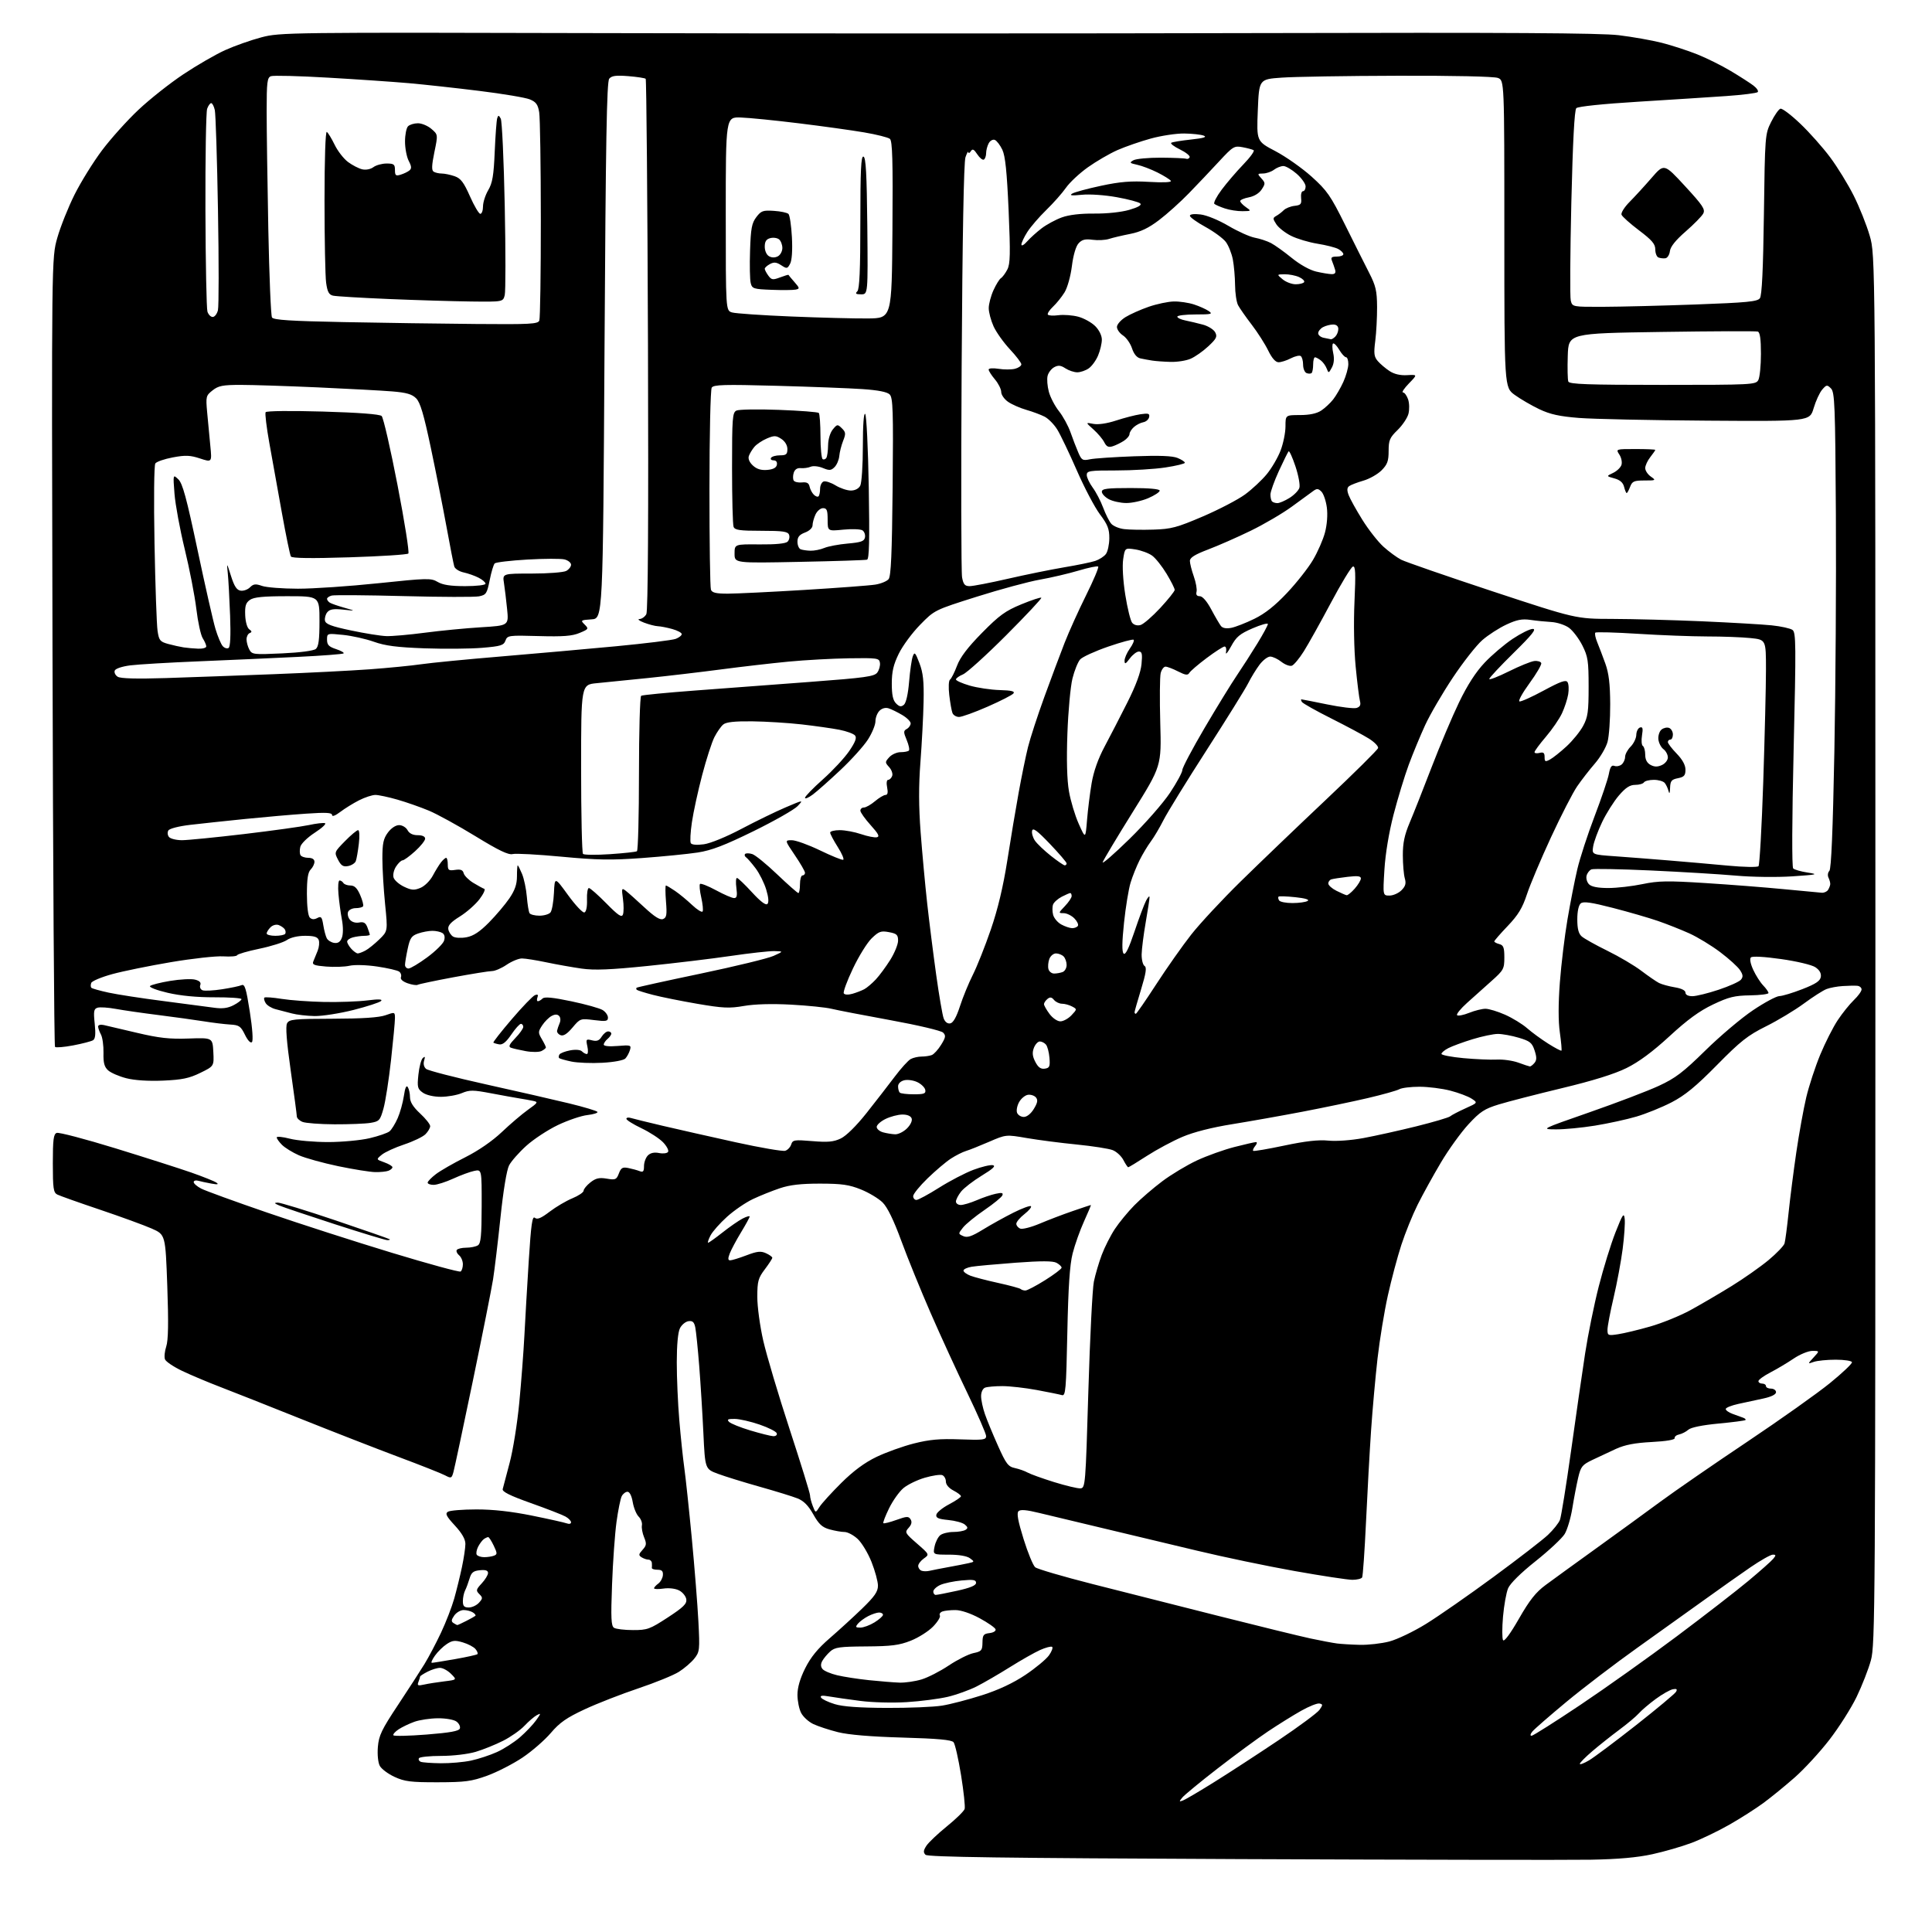 <?xml version="1.0" encoding="UTF-8" standalone="no"?>
<svg 
  version="1.1" 
  xmlns="http://www.w3.org/2000/svg" 
  xmlns:xlink="http://www.w3.org/1999/xlink" 
  xmlns:svg="http://www.w3.org/2000/svg"
  xmlns:rdf="http://www.w3.org/1999/02/22-rdf-syntax-ns#"
  xmlns:cc="http://creativecommons.org/ns#"
  xmlns:dc="http://purl.org/dc/elements/1.1/"
  viewBox="0 0 768 768"
  width="768"
  height="768"
>
<style>svg {background-color: white; }</style>"
<path stroke="none" fill="black" fill-rule="evenodd" d="M632.34,739.26C623.63,739.41 560.83,739.30 492.80,739.02C398.58,738.62 368.81,738.21 367.90,737.30C366.97,736.37 367.05,735.57 368.26,733.72C369.12,732.41 372.78,728.94 376.39,726.01C380.01,723.08 383.19,719.96 383.46,719.09C383.73,718.21 383.09,712.18 382.04,705.68C380.99,699.18 379.65,693.28 379.05,692.56C378.26,691.61 372.77,691.11 358.73,690.71C346.11,690.35 337.30,689.61 333.10,688.56C329.59,687.68 325.18,686.23 323.31,685.34C321.44,684.46 319.26,682.46 318.46,680.91C317.66,679.37 317.00,676.12 317.00,673.71C317.00,670.81 318.04,667.23 320.08,663.15C322.29,658.74 325.07,655.33 329.80,651.24C333.45,648.08 339.27,642.76 342.72,639.42C347.67,634.62 349.00,632.70 349.00,630.34C349.00,628.69 347.85,624.45 346.45,620.92C345.05,617.39 342.56,613.26 340.93,611.75C339.30,610.24 336.96,609.00 335.73,608.99C334.51,608.99 331.83,608.52 329.79,607.96C326.83,607.14 325.51,605.92 323.29,601.97C321.32,598.46 319.48,596.61 317.00,595.63C315.08,594.86 308.32,592.78 302.00,591.00C295.68,589.22 288.20,586.91 285.39,585.86C280.28,583.96 280.28,583.96 279.61,569.73C279.24,561.90 278.49,549.88 277.95,543.00C277.41,536.12 276.70,529.24 276.39,527.69C275.95,525.53 275.33,524.96 273.68,525.19C272.51,525.36 270.98,526.62 270.29,528.00C269.50,529.56 269.03,534.65 269.03,541.50C269.02,547.55 269.47,557.90 270.03,564.50C270.58,571.10 271.48,579.65 272.02,583.50C272.56,587.35 273.90,599.94 275.00,611.48C276.10,623.01 277.27,637.86 277.62,644.48C278.21,655.92 278.13,656.64 276.00,659.32C274.76,660.86 272.00,663.24 269.85,664.59C267.70,665.95 260.45,668.90 253.72,671.16C247.00,673.41 237.42,677.15 232.44,679.47C225.22,682.83 222.48,684.74 218.94,688.90C216.50,691.76 211.43,696.17 207.68,698.68C203.92,701.19 197.62,704.42 193.68,705.86C187.40,708.13 184.93,708.46 174.00,708.48C163.28,708.50 160.84,708.19 156.84,706.34C154.27,705.16 151.63,703.18 150.97,701.95C150.28,700.66 149.96,697.48 150.21,694.43C150.59,689.89 151.69,687.58 158.16,677.83C162.29,671.60 167.04,664.25 168.73,661.50C170.41,658.75 173.38,653.12 175.32,649.00C177.26,644.88 179.61,638.80 180.55,635.50C181.48,632.20 182.86,626.58 183.62,623.00C184.38,619.43 185.00,615.25 185.00,613.73C185.00,611.86 183.63,609.47 180.81,606.41C177.42,602.74 176.89,601.68 178.06,600.94C178.85,600.44 183.94,600.02 189.37,600.02C195.98,600.01 203.30,600.82 211.48,602.48C218.21,603.84 224.46,605.24 225.36,605.58C226.26,605.93 227.00,605.73 227.00,605.14C227.00,604.55 225.99,603.51 224.75,602.83C223.51,602.14 217.32,599.74 211.00,597.49C202.76,594.56 199.59,592.99 199.83,591.95C200.02,591.15 201.26,586.45 202.59,581.50C203.92,576.55 205.65,565.75 206.43,557.50C207.22,549.25 208.12,537.33 208.45,531.00C208.77,524.67 209.55,511.29 210.18,501.27C211.11,486.61 211.59,483.24 212.62,484.10C213.57,484.89 215.08,484.27 218.48,481.67C221.00,479.75 225.07,477.35 227.53,476.34C229.98,475.33 231.99,473.97 232.00,473.32C232.00,472.67 233.22,471.19 234.70,470.02C236.84,468.34 238.20,468.03 241.19,468.53C244.65,469.12 245.07,468.94 246.01,466.47C246.88,464.20 247.49,463.85 249.77,464.31C251.27,464.61 253.29,465.16 254.25,465.54C255.65,466.08 256.00,465.68 256.00,463.54C256.00,462.06 256.70,460.16 257.54,459.31C258.57,458.29 260.07,457.96 262.01,458.35C263.61,458.67 265.21,458.46 265.57,457.89C265.93,457.31 265.04,455.60 263.59,454.09C262.14,452.58 258.27,450.06 254.98,448.49C251.69,446.92 249.00,445.23 249.00,444.75C249.00,444.26 249.79,444.11 250.75,444.41C251.71,444.71 257.45,446.11 263.50,447.54C269.55,448.96 282.58,451.90 292.44,454.07C302.31,456.24 311.18,457.76 312.14,457.45C313.11,457.15 314.18,456.01 314.52,454.93C315.10,453.12 315.76,453.02 322.90,453.61C329.09,454.13 331.37,453.92 334.21,452.57C336.38,451.54 340.39,447.58 344.46,442.45C348.13,437.81 353.18,431.30 355.67,427.99C358.16,424.68 361.02,421.52 362.03,420.98C363.04,420.44 364.99,420.00 366.35,420.00C367.72,420.00 369.54,419.73 370.40,419.40C371.26,419.07 372.93,417.23 374.11,415.32C375.94,412.36 376.06,411.63 374.88,410.46C374.12,409.71 364.73,407.49 354.00,405.54C343.27,403.58 332.70,401.54 330.50,401.00C328.30,400.46 321.09,399.72 314.48,399.36C306.83,398.95 300.02,399.14 295.75,399.88C289.97,400.89 287.39,400.77 277.27,399.04C270.79,397.93 262.82,396.33 259.54,395.47C256.26,394.62 253.38,393.71 253.13,393.46C252.87,393.21 252.85,392.83 253.08,392.63C253.31,392.43 264.75,389.90 278.50,387.03C292.25,384.15 305.30,380.98 307.50,379.98C311.50,378.17 311.50,378.17 307.80,378.08C305.77,378.04 297.99,378.90 290.50,380.00C283.02,381.10 268.11,382.89 257.38,383.99C242.51,385.50 236.28,385.75 231.19,385.03C227.51,384.50 221.21,383.39 217.18,382.54C213.16,381.69 208.79,381.00 207.48,381.00C206.16,381.00 203.43,382.13 201.40,383.50C199.38,384.88 196.77,386.00 195.61,386.01C194.45,386.01 187.51,387.13 180.18,388.49C172.85,389.86 166.49,391.20 166.04,391.47C165.60,391.75 163.80,391.48 162.05,390.87C160.11,390.19 159.07,389.26 159.38,388.45C159.66,387.73 159.35,386.74 158.69,386.24C158.04,385.74 154.12,384.83 149.99,384.22C145.70,383.58 140.97,383.44 138.94,383.90C137.00,384.34 132.81,384.48 129.64,384.22C124.82,383.82 123.99,383.48 124.57,382.12C124.94,381.23 125.71,379.33 126.29,377.90C126.86,376.47 127.04,374.55 126.69,373.65C126.23,372.43 124.80,372.00 121.25,372.00C118.37,372.00 115.49,372.67 114.05,373.68C112.73,374.60 107.80,376.16 103.09,377.14C98.38,378.12 94.41,379.28 94.26,379.71C94.12,380.15 91.64,380.35 88.75,380.17C85.86,379.99 76.53,381.02 68.00,382.46C59.47,383.90 48.97,386.04 44.65,387.22C40.33,388.40 36.56,389.98 36.27,390.73C35.99,391.48 36.01,392.34 36.32,392.66C36.64,392.97 39.73,393.84 43.20,394.59C46.66,395.34 56.47,396.85 65.00,397.94C73.53,399.04 82.56,400.22 85.08,400.58C88.40,401.05 90.54,400.77 92.83,399.59C94.57,398.69 96.00,397.60 96.00,397.17C96.00,396.75 91.16,396.42 85.25,396.44C78.23,396.46 71.78,395.84 66.64,394.65C62.27,393.63 59.17,392.43 59.64,391.96C60.11,391.49 63.72,390.57 67.66,389.92C71.60,389.27 76.02,389.04 77.50,389.41C79.34,389.87 80.00,390.55 79.61,391.58C79.29,392.41 79.70,393.33 80.52,393.65C81.34,393.96 84.82,393.78 88.26,393.25C91.69,392.72 95.19,391.99 96.02,391.62C97.29,391.07 97.85,392.88 99.30,402.15C100.35,408.84 100.69,413.71 100.15,414.25C99.61,414.79 98.49,413.62 97.37,411.33C95.71,407.93 95.05,407.47 91.50,407.27C89.30,407.14 84.58,406.57 81.00,405.99C77.42,405.42 69.33,404.30 63.00,403.50C56.67,402.71 49.02,401.60 46.00,401.05C42.98,400.49 39.72,400.28 38.77,400.58C37.30,401.04 37.13,401.98 37.65,406.92C38.09,411.09 37.90,412.95 36.98,413.51C36.28,413.94 32.74,414.87 29.10,415.56C25.47,416.25 22.21,416.52 21.87,416.16C21.52,415.80 21.07,345.08 20.87,259.00C20.50,102.50 20.50,102.50 22.79,94.50C24.04,90.10 27.12,82.40 29.62,77.39C32.12,72.38 37.03,64.46 40.54,59.78C44.05,55.11 50.58,47.84 55.05,43.64C59.52,39.43 67.55,33.08 72.90,29.52C78.24,25.96 85.70,21.65 89.47,19.94C93.23,18.24 99.73,15.94 103.91,14.84C111.34,12.89 114.24,12.85 241.50,13.17C313.00,13.35 430.45,13.34 502.50,13.15C599.26,12.90 636.10,13.12 643.44,13.99C648.91,14.65 656.64,16.01 660.63,17.03C664.61,18.05 670.94,20.11 674.69,21.61C678.43,23.10 684.42,26.08 688.00,28.22C691.58,30.36 695.62,32.95 696.99,33.99C698.35,35.02 699.13,36.20 698.72,36.61C698.31,37.02 692.69,37.73 686.24,38.18C679.78,38.63 663.97,39.65 651.11,40.44C637.24,41.29 627.27,42.33 626.61,42.99C625.87,43.73 625.21,56.27 624.63,80.51C624.16,100.54 624.05,118.07 624.40,119.46C625.04,122.00 625.04,122.00 637.27,121.96C644.00,121.94 660.51,121.53 673.96,121.04C694.48,120.29 698.61,119.89 699.58,118.56C700.39,117.46 700.88,107.15 701.18,85.17C701.60,53.86 701.64,53.31 704.05,48.49C705.40,45.79 707.06,43.42 707.75,43.21C708.44,43.00 711.99,45.68 715.64,49.17C719.30,52.65 724.64,58.67 727.52,62.54C730.41,66.41 734.61,73.25 736.87,77.75C739.14,82.25 742.00,89.43 743.24,93.71C745.50,101.50 745.50,101.50 745.50,377.50C745.50,639.60 745.41,653.83 743.71,660.00C742.73,663.58 740.16,670.14 738.01,674.59C735.86,679.03 731.00,686.69 727.20,691.60C723.41,696.51 717.20,703.25 713.40,706.59C709.61,709.92 704.02,714.48 701.00,716.70C697.98,718.93 691.88,722.82 687.46,725.34C683.04,727.86 676.29,731.11 672.46,732.56C668.63,734.00 661.60,736.04 656.84,737.08C650.86,738.39 643.26,739.07 632.34,739.26zM470.26,715.71C471.23,715.35 476.85,712.04 482.76,708.35C488.67,704.67 500.13,697.20 508.24,691.76C516.34,686.32 523.67,680.89 524.52,679.69C525.90,677.72 525.90,677.47 524.50,677.17C523.64,676.99 520.37,678.29 517.22,680.07C514.07,681.84 508.12,685.54 504.00,688.30C499.88,691.06 490.87,697.68 483.99,703.02C477.11,708.35 470.81,713.54 469.99,714.55C468.64,716.20 468.67,716.31 470.26,715.71zM631.65,699.78C633.66,698.59 642.10,692.28 650.40,685.75C658.69,679.23 665.83,673.26 666.26,672.50C666.84,671.47 666.50,671.21 664.97,671.51C663.83,671.73 660.78,673.46 658.18,675.37C655.59,677.27 652.57,679.84 651.48,681.07C650.39,682.30 646.88,685.25 643.68,687.62C640.48,690.00 635.64,693.84 632.93,696.16C630.22,698.48 628.00,700.72 628.00,701.15C628.00,701.58 629.64,700.96 631.65,699.78zM175.20,700.92C178.89,700.96 184.29,700.49 187.20,699.87C190.12,699.25 194.75,697.73 197.50,696.49C200.25,695.26 204.40,692.59 206.72,690.57C209.04,688.55 211.92,685.52 213.12,683.83C215.09,681.07 215.11,680.87 213.40,681.80C212.36,682.36 210.15,684.26 208.50,686.01C206.85,687.76 203.03,690.45 200.00,691.98C196.97,693.52 192.06,695.50 189.07,696.39C185.99,697.30 180.06,698.00 175.38,698.00C170.83,698.00 166.86,698.41 166.55,698.91C166.24,699.42 166.55,700.06 167.24,700.34C167.93,700.61 171.52,700.88 175.20,700.92zM169.58,689.51C179.01,688.76 182.46,688.13 182.81,687.09C183.06,686.31 182.45,685.07 181.45,684.34C180.42,683.58 177.19,683.02 174.06,683.04C171.00,683.07 166.82,683.69 164.76,684.42C162.70,685.16 159.87,686.51 158.48,687.42C157.08,688.34 156.14,689.41 156.38,689.80C156.62,690.20 162.56,690.06 169.58,689.51zM608.82,690.00C609.40,690.00 618.12,684.48 628.19,677.74C638.26,671.00 655.50,658.74 666.50,650.50C677.50,642.26 690.33,632.33 695.00,628.43C699.67,624.53 704.12,620.59 704.87,619.67C706.05,618.24 706.02,618.00 704.71,618.00C703.86,618.00 699.87,620.26 695.83,623.02C691.80,625.78 683.68,631.52 677.78,635.77C671.88,640.02 659.79,648.67 650.89,655.00C642.00,661.33 629.28,671.03 622.61,676.57C615.95,682.10 609.88,687.39 609.13,688.32C608.32,689.31 608.19,690.00 608.82,690.00zM352.50,678.92C361.30,678.96 371.20,678.55 374.50,678.01C377.80,677.48 384.95,675.61 390.39,673.87C396.98,671.76 402.73,669.06 407.61,665.80C411.64,663.10 415.86,659.60 416.99,658.02C418.11,656.44 418.67,654.91 418.22,654.64C417.78,654.36 415.62,654.94 413.44,655.91C411.26,656.89 405.85,659.96 401.43,662.73C397.01,665.50 391.06,668.95 388.22,670.39C385.37,671.83 380.22,673.69 376.77,674.51C373.32,675.32 366.00,676.28 360.50,676.62C354.93,676.97 346.73,676.76 342.00,676.14C337.32,675.54 331.74,674.74 329.59,674.37C326.79,673.88 325.89,674.01 326.39,674.83C326.78,675.46 329.21,676.62 331.80,677.41C335.02,678.41 341.54,678.88 352.50,678.92zM168.59,669.64C170.19,669.28 173.79,668.71 176.58,668.37C181.66,667.75 181.66,667.75 179.29,665.38C177.98,664.07 176.01,663.00 174.90,663.00C173.80,663.00 171.57,663.69 169.95,664.53C168.33,665.36 167.00,666.23 167.00,666.44C167.00,666.66 166.70,667.61 166.34,668.57C165.77,670.04 166.10,670.20 168.59,669.64zM357.59,668.87C359.84,668.94 363.76,668.37 366.30,667.61C368.84,666.85 373.73,664.35 377.16,662.05C380.59,659.76 385.00,657.55 386.95,657.14C390.17,656.47 390.50,656.08 390.55,652.95C390.59,649.94 390.94,649.46 393.36,649.18C394.91,649.00 395.96,648.34 395.75,647.68C395.54,647.03 392.70,645.05 389.44,643.28C385.89,641.35 382.02,640.04 379.83,640.03C377.81,640.01 375.45,640.27 374.59,640.60C373.72,640.94 373.28,641.65 373.62,642.19C373.95,642.73 372.73,644.71 370.91,646.59C369.09,648.47 365.10,650.99 362.05,652.20C357.46,654.02 354.39,654.41 344.32,654.48C333.70,654.55 331.87,654.81 329.98,656.52C328.79,657.60 327.38,659.30 326.84,660.30C326.18,661.54 326.22,662.57 326.98,663.48C327.60,664.22 330.21,665.33 332.80,665.94C335.38,666.56 341.10,667.44 345.50,667.90C349.90,668.36 355.34,668.79 357.59,668.87zM171.68,661.00C172.13,661.00 176.28,660.33 180.90,659.52C185.51,658.71 189.51,657.82 189.79,657.55C190.06,657.27 189.72,656.36 189.02,655.53C188.33,654.69 186.08,653.50 184.02,652.89C180.88,651.95 179.86,652.05 177.62,653.52C176.15,654.48 174.03,656.55 172.91,658.13C171.78,659.71 171.23,661.00 171.68,661.00zM540.54,653.85C543.86,653.93 549.14,653.33 552.27,652.52C555.40,651.70 561.98,648.55 566.89,645.51C571.80,642.48 583.85,634.09 593.66,626.88C603.47,619.67 613.23,612.14 615.34,610.14C617.46,608.14 619.60,605.46 620.10,604.18C620.60,602.90 622.59,590.53 624.53,576.68C626.46,562.83 628.97,545.42 630.11,538.00C631.25,530.58 633.68,518.60 635.53,511.38C637.37,504.16 640.36,494.49 642.18,489.88C645.04,482.62 645.53,481.90 645.84,484.50C646.04,486.15 645.67,491.55 645.03,496.50C644.39,501.45 642.77,510.15 641.43,515.83C640.09,521.51 639.00,527.25 639.00,528.59C639.00,530.89 639.24,530.99 643.25,530.37C645.59,530.02 651.33,528.64 656.00,527.30C660.67,525.97 667.88,523.04 672.00,520.79C676.12,518.53 683.47,514.23 688.33,511.23C693.19,508.23 699.79,503.59 703.01,500.92C706.22,498.24 709.09,495.25 709.38,494.28C709.67,493.30 710.40,487.77 711.00,482.00C711.60,476.23 712.98,465.43 714.07,458.00C715.16,450.57 716.93,440.78 718.01,436.22C719.09,431.67 721.59,424.05 723.56,419.28C725.54,414.51 728.66,408.34 730.51,405.56C732.35,402.77 735.25,399.18 736.93,397.56C738.62,395.95 740.00,394.04 740.00,393.31C740.00,392.59 739.21,391.94 738.25,391.86C737.29,391.78 734.71,391.83 732.53,391.97C730.35,392.10 727.45,392.64 726.09,393.16C724.73,393.67 720.66,396.27 717.06,398.93C713.45,401.59 706.67,405.67 702.00,407.99C694.75,411.60 691.88,413.86 682.50,423.39C674.12,431.90 669.83,435.41 664.50,438.18C660.65,440.17 654.35,442.73 650.50,443.86C646.65,445.00 639.23,446.61 634.00,447.46C628.77,448.30 621.80,448.97 618.50,448.94C612.50,448.90 612.50,448.90 632.00,442.10C642.73,438.36 655.06,433.66 659.41,431.64C666.01,428.59 669.07,426.26 677.91,417.58C683.73,411.86 692.25,404.66 696.84,401.59C701.42,398.51 706.14,395.98 707.34,395.96C708.53,395.94 712.65,394.69 716.50,393.19C721.85,391.10 723.57,389.94 723.81,388.29C724.02,386.86 723.26,385.56 721.59,384.46C720.18,383.54 714.13,382.10 707.99,381.24C701.29,380.29 696.57,380.03 696.01,380.59C695.46,381.14 695.82,383.08 696.93,385.50C697.94,387.70 699.71,390.49 700.88,391.71C702.05,392.92 703.00,394.28 703.00,394.74C703.00,395.19 699.70,395.60 695.68,395.67C689.50,395.76 687.19,396.33 680.93,399.31C675.56,401.86 670.76,405.36 663.65,411.92C656.94,418.09 651.49,422.13 646.58,424.56C641.76,426.94 633.27,429.59 620.94,432.55C610.80,434.99 599.50,437.90 595.83,439.02C590.11,440.77 588.38,441.90 583.76,446.90C580.79,450.11 575.85,456.95 572.79,462.11C569.72,467.28 565.57,474.81 563.55,478.85C561.53,482.89 558.61,490.09 557.06,494.85C555.51,499.61 553.09,508.68 551.69,515.00C550.28,521.33 548.44,532.58 547.59,540.00C546.75,547.42 545.59,560.25 545.03,568.50C544.47,576.75 543.56,593.10 543.02,604.82C542.47,616.55 541.77,626.56 541.46,627.07C541.14,627.58 539.40,628.00 537.58,628.00C535.76,628.00 525.41,626.43 514.58,624.50C503.75,622.58 486.25,618.92 475.69,616.38C465.14,613.84 448.40,609.84 438.50,607.50C428.60,605.16 417.22,602.43 413.22,601.45C408.02,600.17 405.63,599.97 404.86,600.74C404.09,601.51 404.67,604.66 406.88,611.77C408.58,617.25 410.67,622.31 411.51,623.01C412.35,623.71 422.60,626.71 434.27,629.68C445.95,632.65 468.55,638.38 484.50,642.40C500.45,646.43 516.88,650.45 521.00,651.33C525.12,652.20 529.85,653.10 531.50,653.31C533.15,653.52 537.22,653.77 540.54,653.85zM603.78,643.50C608.04,636.06 610.51,632.94 614.42,630.06C617.21,627.99 626.25,621.44 634.50,615.50C642.75,609.56 654.23,601.22 660.00,596.96C665.77,592.71 681.30,581.99 694.50,573.16C707.70,564.32 722.53,553.80 727.45,549.79C732.38,545.78 736.31,542.05 736.19,541.50C736.08,540.95 733.17,540.50 729.74,540.50C726.31,540.50 722.38,540.89 721.00,541.37C718.50,542.25 718.50,542.25 720.92,539.62C723.35,537.00 723.35,537.00 720.42,537.00C718.82,537.01 715.48,538.38 713.00,540.06C710.52,541.74 706.36,544.22 703.75,545.57C701.14,546.93 699.00,548.48 699.00,549.02C699.00,549.56 699.67,550.00 700.50,550.00C701.33,550.00 702.00,550.45 702.00,551.00C702.00,551.55 702.90,552.00 704.00,552.00C705.10,552.00 706.00,552.64 706.00,553.42C706.00,554.31 704.14,555.24 701.00,555.92C698.25,556.51 693.75,557.49 691.00,558.08C688.25,558.68 686.00,559.59 686.00,560.11C686.00,560.63 687.24,561.50 688.75,562.05C690.26,562.61 692.13,563.28 692.89,563.55C693.66,563.82 694.09,564.24 693.85,564.49C693.61,564.73 688.77,565.36 683.11,565.89C676.70,566.50 672.18,567.42 671.15,568.33C670.24,569.13 668.60,569.98 667.50,570.21C666.40,570.43 665.59,571.09 665.71,571.68C665.83,572.33 662.37,572.92 656.61,573.22C649.91,573.57 645.94,574.33 642.40,575.94C639.71,577.17 635.48,579.15 633.00,580.34C628.93,582.29 628.39,582.97 627.33,587.50C626.69,590.25 625.65,595.69 625.02,599.59C624.39,603.49 623.02,608.07 621.99,609.78C620.95,611.49 615.76,616.34 610.45,620.57C604.53,625.27 600.29,629.47 599.49,631.38C598.77,633.10 597.86,638.17 597.47,642.65C597.08,647.13 597.09,651.34 597.49,651.99C597.95,652.72 600.37,649.45 603.78,643.50zM251.62,647.98C257.30,648.00 258.31,647.63 265.44,642.98C271.66,638.92 273.07,637.53 272.82,635.75C272.64,634.54 271.38,632.96 270.00,632.24C268.53,631.47 265.95,631.16 263.75,631.48C261.69,631.78 260.00,631.73 260.00,631.37C260.00,631.01 260.75,630.17 261.68,629.50C262.60,628.82 263.42,627.31 263.51,626.14C263.63,624.52 263.10,624.00 261.33,624.00C260.05,624.00 259.05,623.66 259.12,623.25C259.18,622.84 259.18,621.94 259.12,621.25C259.05,620.56 258.44,619.99 257.75,619.98C257.06,619.98 255.84,619.55 255.04,619.05C253.79,618.25 253.84,617.83 255.42,616.09C257.01,614.33 257.09,613.64 256.04,611.10C255.37,609.48 254.98,607.34 255.17,606.34C255.37,605.34 254.78,603.78 253.87,602.87C252.96,601.96 251.90,599.36 251.52,597.11C251.10,594.62 250.28,593.00 249.45,593.00C248.69,593.00 247.66,593.79 247.15,594.75C246.65,595.71 245.71,600.33 245.07,605.00C244.43,609.67 243.63,620.85 243.30,629.84C242.79,643.29 242.94,646.35 244.09,647.08C244.87,647.57 248.25,647.98 251.62,647.98zM342.01,647.00C343.25,647.00 345.78,646.06 347.63,644.92C349.48,643.77 351.00,642.42 351.00,641.92C351.00,641.41 350.30,641.00 349.45,641.00C348.60,641.00 346.65,641.65 345.13,642.43C343.60,643.22 341.77,644.57 341.05,645.43C339.94,646.78 340.08,647.00 342.01,647.00zM181.80,645.98C181.96,645.99 183.54,645.27 185.30,644.37C187.06,643.48 188.71,642.55 188.97,642.32C189.23,642.08 188.78,641.47 187.97,640.96C187.16,640.45 185.51,640.02 184.31,640.02C183.10,640.01 181.42,640.99 180.57,642.20C179.38,643.90 179.31,644.58 180.27,645.19C180.94,645.62 181.63,645.98 181.80,645.98zM186.35,639.00C187.63,639.00 189.46,638.15 190.39,637.12C191.93,635.42 191.95,635.09 190.54,633.68C189.13,632.27 189.22,631.87 191.49,629.42C192.87,627.93 194.00,626.07 194.00,625.29C194.00,624.30 193.04,623.97 190.77,624.19C188.16,624.44 187.37,625.08 186.65,627.50C186.16,629.15 185.37,631.28 184.88,632.24C184.40,633.19 184.00,635.10 184.00,636.49C184.00,638.46 184.51,639.00 186.35,639.00zM371.97,634.00C372.51,634.00 376.33,633.26 380.47,632.35C385.72,631.19 388.00,630.24 388.00,629.21C388.00,628.00 386.91,627.82 382.25,628.26C379.09,628.55 375.26,629.36 373.75,630.05C372.24,630.75 371.00,631.92 371.00,632.66C371.00,633.40 371.44,634.00 371.97,634.00zM369.50,624.42C370.60,624.16 373.98,623.50 377.00,622.95C380.02,622.40 383.62,621.70 385.00,621.39C387.42,620.85 387.44,620.79 385.56,619.42C384.36,618.54 381.17,618.00 377.23,618.00C370.84,618.00 370.84,618.00 371.51,614.75C371.88,612.96 372.91,610.94 373.78,610.25C374.66,609.56 376.98,608.99 378.94,608.98C380.90,608.98 383.08,608.60 383.80,608.15C384.83,607.49 384.77,607.06 383.51,606.01C382.64,605.29 379.68,604.48 376.92,604.22C372.99,603.84 371.97,603.39 372.21,602.12C372.37,601.23 374.64,599.38 377.25,598.00C379.86,596.62 382.00,595.17 382.00,594.78C382.00,594.38 380.65,593.35 379.00,592.50C377.18,591.56 376.00,590.16 376.00,588.94C376.00,587.84 375.35,586.69 374.55,586.38C373.76,586.08 370.64,586.54 367.62,587.42C364.60,588.30 360.78,590.16 359.12,591.55C357.46,592.95 354.89,596.56 353.42,599.58C351.94,602.60 350.92,605.26 351.15,605.49C351.38,605.72 353.71,605.14 356.32,604.20C360.48,602.71 361.18,602.68 361.98,603.98C362.61,604.98 362.36,606.05 361.20,607.33C359.58,609.13 359.73,609.41 364.50,613.57C369.50,617.93 369.50,617.93 367.25,619.52C366.01,620.40 365.00,621.73 365.00,622.47C365.00,623.22 365.56,624.07 366.25,624.36C366.94,624.65 368.40,624.68 369.50,624.42zM192.48,619.00C193.77,619.00 195.52,618.74 196.36,618.41C197.72,617.89 197.71,617.45 196.26,614.41C195.36,612.54 194.38,611.01 194.06,611.02C193.75,611.02 193.00,611.36 192.40,611.77C191.79,612.17 190.76,613.52 190.10,614.77C189.45,616.02 189.18,617.48 189.51,618.02C189.85,618.56 191.18,619.00 192.48,619.00zM325.78,599.00C326.65,597.62 330.55,593.35 334.43,589.49C339.26,584.70 343.69,581.42 348.41,579.15C352.21,577.32 358.92,574.91 363.31,573.80C369.52,572.23 373.59,571.87 381.65,572.17C390.81,572.51 392.00,572.36 392.00,570.88C392.00,569.96 388.66,562.30 384.59,553.85C380.51,545.41 373.93,531.08 369.97,522.00C366.01,512.92 360.74,499.97 358.26,493.20C355.27,485.05 352.78,479.93 350.87,478.02C349.28,476.44 345.40,474.10 342.24,472.83C337.52,470.93 334.63,470.52 326.00,470.51C318.42,470.50 313.97,471.01 310.00,472.35C306.98,473.36 302.16,475.29 299.31,476.64C296.45,477.99 291.82,481.15 289.02,483.68C286.21,486.20 283.25,489.55 282.43,491.13C281.62,492.71 281.20,494.00 281.50,494.00C281.81,494.00 284.37,492.17 287.20,489.94C290.02,487.71 293.61,485.22 295.17,484.41C296.72,483.61 298.00,483.24 298.00,483.59C298.00,483.95 296.45,486.79 294.55,489.91C292.66,493.03 290.65,496.80 290.08,498.29C289.31,500.32 289.36,501.00 290.27,501.00C290.95,501.00 293.85,500.10 296.73,499.01C300.98,497.39 302.43,497.24 304.48,498.17C305.87,498.80 307.00,499.62 307.00,499.98C307.00,500.35 305.66,502.41 304.03,504.57C301.40,508.05 301.05,509.30 301.04,515.50C301.03,519.37 302.09,527.19 303.42,533.00C304.74,538.77 309.46,554.62 313.91,568.21C318.36,581.80 322.00,593.58 322.00,594.39C322.00,595.21 322.49,597.14 323.10,598.68C324.19,601.50 324.19,601.50 325.78,599.00zM429.50,591.65C431.44,591.50 431.53,590.37 432.64,553.00C433.27,531.83 434.26,512.23 434.83,509.47C435.40,506.70 436.80,501.93 437.95,498.86C439.10,495.80 441.45,491.16 443.17,488.55C444.90,485.94 448.38,481.71 450.91,479.14C453.43,476.57 458.43,472.27 462.00,469.59C465.57,466.90 471.79,463.17 475.80,461.29C479.82,459.42 486.53,457.02 490.71,455.95C494.90,454.88 498.75,454.00 499.28,454.00C499.81,454.00 499.68,454.69 498.98,455.52C498.28,456.36 497.91,457.24 498.15,457.48C498.38,457.72 503.96,456.77 510.54,455.38C518.92,453.61 524.14,453.02 528.00,453.41C531.19,453.73 537.06,453.31 542.00,452.40C546.67,451.53 556.12,449.44 562.98,447.74C569.85,446.03 575.92,444.24 576.48,443.75C577.04,443.26 579.74,441.85 582.49,440.61C587.48,438.36 587.48,438.36 584.99,436.73C583.62,435.83 579.82,434.40 576.54,433.55C573.26,432.70 567.74,432.00 564.28,432.00C560.81,432.00 557.19,432.44 556.24,432.99C555.28,433.53 549.65,435.11 543.72,436.50C537.79,437.89 526.09,440.33 517.72,441.93C509.35,443.53 496.77,445.76 489.78,446.89C481.68,448.19 474.49,450.02 470.01,451.93C466.13,453.58 459.81,456.97 455.95,459.46C452.09,461.96 448.74,464.00 448.49,464.00C448.25,464.00 447.39,462.71 446.57,461.14C445.76,459.57 443.84,457.79 442.30,457.19C440.76,456.59 434.32,455.59 428.00,454.96C421.68,454.34 412.76,453.18 408.20,452.40C399.90,450.97 399.90,450.97 393.20,453.87C389.51,455.47 385.38,457.12 384.00,457.53C382.62,457.95 379.93,459.31 378.00,460.56C376.07,461.81 371.91,465.33 368.75,468.39C365.59,471.45 363.00,474.64 363.00,475.48C363.00,476.31 363.58,477.00 364.29,477.00C365.00,477.00 369.07,474.80 373.33,472.11C377.59,469.42 383.72,466.23 386.95,465.02C390.18,463.81 393.65,462.98 394.66,463.18C395.97,463.44 394.72,464.62 390.28,467.32C386.86,469.41 383.15,472.27 382.03,473.69C380.91,475.11 380.00,476.88 380.00,477.63C380.00,478.39 380.86,479.00 381.92,479.00C382.97,479.00 385.80,478.16 388.21,477.13C390.61,476.09 394.02,474.93 395.79,474.55C398.25,474.01 398.87,474.15 398.46,475.17C398.17,475.90 394.97,478.52 391.34,481.00C387.72,483.47 383.88,486.61 382.80,487.98C380.86,490.44 380.87,490.46 382.92,491.38C384.53,492.09 386.24,491.52 390.74,488.77C393.91,486.82 399.36,483.80 402.85,482.05C406.34,480.30 409.48,479.15 409.82,479.49C410.16,479.83 408.99,481.24 407.22,482.63C405.45,484.01 404.00,485.74 404.00,486.47C404.00,487.19 404.72,488.06 405.59,488.40C406.46,488.73 409.95,487.83 413.34,486.40C416.73,484.96 422.63,482.71 426.46,481.40C430.30,480.08 433.53,479.00 433.65,479.00C433.77,479.00 432.55,481.93 430.92,485.51C429.30,489.09 427.26,494.82 426.39,498.26C425.24,502.78 424.66,511.48 424.28,529.78C423.81,552.52 423.60,555.01 422.13,554.58C421.23,554.32 416.74,553.40 412.14,552.55C407.54,551.70 401.39,551.00 398.47,551.00C395.55,551.00 392.45,551.27 391.58,551.61C390.67,551.96 390.00,553.38 390.00,554.98C390.00,556.50 390.68,559.72 391.52,562.12C392.35,564.53 394.69,570.20 396.71,574.71C399.92,581.90 400.76,583.01 403.44,583.58C405.12,583.94 407.40,584.75 408.50,585.37C409.60,585.99 414.32,587.69 419.00,589.15C423.68,590.60 428.40,591.73 429.50,591.65zM180.25,585.16C179.54,587.69 179.36,587.76 176.87,586.45C175.43,585.69 167.10,582.39 158.37,579.13C149.64,575.86 132.15,569.04 119.50,563.98C106.85,558.91 92.48,553.23 87.56,551.34C82.64,549.46 75.83,546.59 72.42,544.96C69.00,543.33 65.93,541.26 65.58,540.35C65.23,539.44 65.46,537.13 66.09,535.23C66.90,532.77 67.02,525.78 66.50,511.27C65.77,490.79 65.77,490.79 60.31,488.37C57.31,487.05 48.02,483.66 39.68,480.85C31.33,478.04 23.71,475.33 22.75,474.84C21.24,474.05 21.00,472.37 21.00,462.43C21.00,453.02 21.28,450.83 22.53,450.35C23.38,450.02 33.84,452.77 45.78,456.44C57.73,460.12 71.33,464.46 76.00,466.09C80.67,467.73 85.17,469.53 86.00,470.09C87.09,470.84 86.55,470.95 84.00,470.49C82.08,470.14 79.71,469.63 78.75,469.36C77.79,469.09 77.00,469.33 77.00,469.91C77.00,470.48 78.35,471.65 80.00,472.50C81.65,473.35 93.46,477.65 106.25,482.04C119.04,486.44 141.35,493.63 155.84,498.02C170.32,502.42 182.58,505.76 183.09,505.45C183.59,505.14 184.00,503.84 184.00,502.56C184.00,501.29 183.33,499.69 182.51,499.01C181.69,498.33 181.27,497.37 181.57,496.89C181.87,496.40 183.55,495.99 185.31,495.98C187.06,495.98 189.16,495.55 189.97,495.04C191.15,494.29 191.44,491.24 191.47,479.48C191.50,464.85 191.50,464.85 188.56,465.44C186.95,465.76 183.18,467.14 180.19,468.51C177.20,469.88 173.69,471.00 172.38,471.00C171.07,471.00 170.00,470.60 170.00,470.12C170.00,469.63 171.47,468.12 173.26,466.75C175.05,465.38 180.32,462.35 184.97,460.02C190.20,457.39 195.71,453.58 199.46,450.03C202.78,446.87 207.45,442.89 209.84,441.18C213.91,438.28 214.03,438.05 211.84,437.60C210.55,437.33 208.15,436.90 206.50,436.64C204.85,436.38 199.81,435.47 195.30,434.62C188.05,433.24 186.69,433.23 183.58,434.53C181.65,435.34 177.90,436.00 175.25,436.00C172.41,436.00 169.49,435.33 168.10,434.36C165.98,432.87 165.80,432.18 166.32,427.21C166.63,424.19 167.41,421.22 168.05,420.61C168.94,419.77 169.07,420.02 168.59,421.61C168.20,422.90 168.51,424.18 169.39,424.91C170.17,425.56 180.87,428.32 193.16,431.05C205.45,433.77 220.34,437.18 226.26,438.62C232.18,440.06 237.24,441.58 237.49,441.99C237.75,442.40 235.96,442.97 233.51,443.25C231.07,443.52 225.79,445.31 221.78,447.22C217.78,449.13 212.12,452.85 209.21,455.48C206.30,458.11 203.22,461.61 202.36,463.27C201.42,465.08 200.06,473.33 198.95,483.95C197.93,493.66 196.60,504.74 196.00,508.56C195.39,512.38 191.77,530.58 187.95,549.00C184.13,567.42 180.66,583.70 180.25,585.16zM307.33,570.90C308.37,570.95 309.00,570.46 308.77,569.75C308.55,569.06 305.48,567.50 301.94,566.29C298.40,565.07 293.95,564.05 292.05,564.04C289.31,564.01 288.86,564.26 289.83,565.23C290.51,565.91 294.32,567.44 298.28,568.63C302.25,569.82 306.32,570.84 307.33,570.90zM407.61,513.00C408.31,513.00 411.84,511.15 415.44,508.89C419.05,506.63 422.00,504.39 422.00,503.92C422.00,503.45 421.09,502.58 419.97,501.98C418.52,501.21 413.91,501.20 403.72,501.95C395.90,502.54 388.04,503.25 386.25,503.55C384.46,503.85 383.00,504.53 383.00,505.07C383.00,505.61 384.24,506.53 385.75,507.11C387.26,507.69 392.25,509.00 396.84,510.00C401.42,511.01 405.43,512.10 405.75,512.42C406.07,512.74 406.91,513.00 407.61,513.00zM153.92,492.97C153.14,492.95 143.72,490.08 133.00,486.61C122.28,483.13 112.38,479.80 111.00,479.20C108.98,478.34 108.87,478.11 110.40,478.06C111.44,478.03 121.79,481.21 133.40,485.13C145.00,489.05 154.69,492.43 154.92,492.63C155.15,492.83 154.70,492.98 153.92,492.97zM149.17,465.93C147.15,465.90 140.53,464.84 134.46,463.58C128.39,462.31 121.35,460.36 118.81,459.24C116.28,458.12 113.26,456.26 112.10,455.10C110.95,453.95 110.00,452.62 110.00,452.15C110.00,451.68 112.35,451.90 115.22,452.65C118.09,453.39 124.95,453.99 130.47,453.99C135.99,453.98 143.40,453.29 146.94,452.45C150.48,451.62 154.04,450.39 154.85,449.72C155.66,449.05 157.11,446.70 158.08,444.50C159.05,442.30 160.15,438.32 160.55,435.65C161.02,432.39 161.54,431.24 162.11,432.15C162.58,432.89 162.98,434.72 162.98,436.21C163.00,438.08 164.25,440.07 167.00,442.62C169.20,444.66 171.00,446.92 171.00,447.66C171.00,448.40 170.15,449.85 169.12,450.88C168.09,451.91 164.27,453.74 160.64,454.95C157.01,456.16 153.01,457.99 151.77,459.02C149.50,460.89 149.50,460.89 152.75,462.04C154.54,462.68 156.00,463.55 156.00,463.99C156.00,464.43 155.29,465.06 154.42,465.39C153.55,465.73 151.19,465.97 149.17,465.93zM355.80,450.90C357.06,450.96 359.19,449.90 360.54,448.56C361.98,447.11 362.74,445.48 362.38,444.56C362.01,443.59 360.60,443.02 358.64,443.05C356.91,443.07 353.93,443.87 352.00,444.81C350.07,445.75 348.50,447.17 348.50,447.96C348.50,448.76 349.62,449.72 351.00,450.11C352.38,450.49 354.53,450.85 355.80,450.90zM133.00,446.93C127.22,446.90 121.49,446.47 120.25,445.97C119.01,445.47 117.99,444.49 117.99,443.78C117.98,443.08 116.89,434.87 115.56,425.54C113.93,414.04 113.46,408.00 114.11,406.79C114.97,405.18 116.80,405.00 132.29,404.96C144.03,404.93 150.69,404.49 153.25,403.57C156.95,402.25 157.00,402.27 157.00,404.77C157.00,406.17 156.30,413.65 155.44,421.40C154.58,429.16 153.24,437.80 152.45,440.62C151.11,445.41 150.78,445.77 147.26,446.36C145.19,446.70 138.78,446.95 133.00,446.93zM406.98,444.00C408.21,444.00 409.81,442.72 410.97,440.80C412.45,438.38 412.65,437.28 411.80,436.25C411.18,435.51 409.75,435.04 408.62,435.20C407.49,435.37 405.91,436.67 405.12,438.09C404.32,439.52 403.95,441.43 404.30,442.34C404.65,443.25 405.86,444.00 406.98,444.00zM363.24,435.00C367.37,435.00 368.09,434.72 367.81,433.26C367.63,432.30 366.21,430.91 364.66,430.17C363.12,429.43 360.76,429.09 359.43,429.43C357.97,429.79 357.00,430.77 357.00,431.85C357.00,432.85 357.30,433.97 357.67,434.33C358.03,434.70 360.54,435.00 363.24,435.00zM64.84,429.56C58.97,429.81 53.54,429.46 50.23,428.62C47.34,427.88 44.08,426.47 42.99,425.49C41.47,424.12 41.04,422.51 41.14,418.52C41.20,415.68 40.75,412.40 40.13,411.24C39.51,410.08 39.00,408.64 39.00,408.05C39.00,407.44 39.99,407.19 41.25,407.47C42.49,407.75 48.44,409.15 54.48,410.57C63.24,412.64 67.39,413.10 74.98,412.83C84.50,412.50 84.50,412.50 84.80,418.15C85.09,423.81 85.09,423.81 79.63,426.48C75.22,428.64 72.39,429.23 64.84,429.56zM415.31,424.81C417.21,424.54 417.46,423.97 417.18,420.51C417.00,418.32 416.38,415.96 415.80,415.26C415.23,414.57 414.12,414.00 413.35,414.00C412.58,414.00 411.51,415.15 410.98,416.56C410.26,418.45 410.41,419.90 411.56,422.12C412.69,424.30 413.72,425.04 415.31,424.81zM608.13,423.93C608.47,423.97 609.30,423.34 609.97,422.54C610.90,421.41 610.91,420.27 610.02,417.56C609.01,414.50 608.19,413.84 603.75,412.52C600.94,411.68 597.19,411.00 595.42,411.00C593.66,411.00 589.13,411.95 585.36,413.11C581.58,414.27 577.26,415.86 575.75,416.64C574.24,417.41 573.00,418.45 573.00,418.94C573.00,419.42 576.94,420.18 581.75,420.63C586.56,421.07 592.55,421.33 595.05,421.20C597.55,421.07 601.37,421.62 603.55,422.41C605.72,423.21 607.78,423.89 608.13,423.93zM239.45,422.47C235.08,422.71 229.53,422.49 227.11,421.98C224.70,421.47 222.52,420.85 222.26,420.60C222.01,420.34 222.06,419.70 222.39,419.18C222.71,418.66 224.62,417.92 226.62,417.54C228.80,417.13 230.69,417.29 231.33,417.93C231.92,418.52 232.80,419.00 233.28,419.00C233.76,419.00 233.86,417.63 233.49,415.96C232.86,413.10 232.97,412.95 235.35,413.55C237.25,414.03 238.19,413.67 239.17,412.09C239.89,410.94 241.05,410.00 241.74,410.00C242.43,410.00 243.00,410.39 243.00,410.88C243.00,411.36 242.32,412.32 241.50,413.00C240.68,413.68 240.00,414.70 240.00,415.25C240.00,415.85 242.20,416.07 245.51,415.79C250.73,415.36 251.00,415.45 250.41,417.42C250.07,418.56 249.25,420.07 248.59,420.77C247.90,421.49 244.02,422.22 239.45,422.47zM215.25,417.80C214.29,418.27 211.47,418.30 209.00,417.84C206.53,417.39 203.86,416.78 203.08,416.48C202.03,416.07 202.47,415.12 204.83,412.67C206.58,410.87 208.00,408.86 208.00,408.20C208.00,407.54 207.58,407.00 207.07,407.00C206.55,407.00 204.83,408.91 203.25,411.25C201.22,414.23 199.79,415.40 198.43,415.15C197.37,414.97 196.34,414.65 196.13,414.46C195.93,414.26 199.22,410.07 203.44,405.14C207.65,400.21 211.80,395.91 212.66,395.58C213.76,395.15 214.05,395.42 213.64,396.49C213.32,397.32 213.41,398.00 213.83,398.00C214.25,398.00 215.08,397.52 215.67,396.93C216.44,396.16 219.73,396.48 227.12,398.03C232.83,399.23 238.44,400.80 239.58,401.52C240.73,402.24 241.67,403.58 241.67,404.51C241.67,405.96 240.92,406.10 236.16,405.50C230.73,404.82 230.62,404.86 227.58,408.47C225.46,410.99 223.98,411.94 222.85,411.50C221.94,411.15 221.31,410.33 221.45,409.68C221.59,409.03 222.05,407.68 222.48,406.68C222.92,405.66 222.82,404.42 222.24,403.84C221.54,403.14 220.59,403.15 219.25,403.87C218.17,404.45 216.49,406.13 215.52,407.61C213.88,410.12 213.87,410.50 215.38,413.06C216.27,414.57 217.00,416.06 217.00,416.37C217.00,416.68 216.21,417.32 215.25,417.80zM620.70,417.64C620.88,417.45 620.60,414.20 620.06,410.41C619.42,405.93 619.43,398.99 620.07,390.51C620.61,383.36 621.97,372.11 623.09,365.52C624.21,358.92 625.97,349.92 627.01,345.52C628.05,341.11 631.13,331.65 633.86,324.50C636.59,317.35 639.15,309.79 639.54,307.69C640.06,304.86 640.63,304.03 641.75,304.46C642.58,304.77 643.87,304.52 644.63,303.89C645.38,303.27 646.00,301.91 646.00,300.88C646.00,299.84 646.99,298.01 648.20,296.80C649.41,295.59 650.42,293.49 650.45,292.14C650.48,290.78 651.13,289.46 651.90,289.20C653.00,288.83 653.18,289.52 652.72,292.35C652.40,294.34 652.55,296.22 653.07,296.54C653.58,296.86 654.00,298.43 654.00,300.02C654.00,301.96 654.71,303.31 656.13,304.07C657.67,304.89 658.90,304.91 660.63,304.12C661.95,303.52 663.00,302.18 663.00,301.08C663.00,300.00 662.21,298.53 661.25,297.81C660.29,297.09 659.38,295.32 659.23,293.89C659.09,292.45 659.64,290.71 660.47,290.02C661.30,289.34 662.66,289.04 663.49,289.36C664.32,289.68 665.00,290.85 665.00,291.97C665.00,293.09 664.55,294.00 664.00,294.00C663.45,294.00 663.00,294.44 663.00,294.98C663.00,295.52 664.58,297.59 666.50,299.57C668.80,301.94 670.00,304.13 670.00,305.96C670.00,308.26 669.47,308.86 667.00,309.35C664.43,309.86 663.98,310.42 663.88,313.23C663.81,315.36 663.60,315.80 663.28,314.50C663.01,313.40 662.33,311.94 661.77,311.25C661.21,310.56 659.26,310.00 657.44,310.00C655.61,310.00 653.84,310.45 653.50,311.00C653.16,311.55 651.59,312.00 650.02,312.00C647.89,312.00 646.22,313.09 643.51,316.25C641.51,318.59 638.52,323.33 636.87,326.79C635.21,330.25 633.62,334.57 633.32,336.40C632.78,339.73 632.78,339.73 642.14,340.39C647.29,340.76 656.90,341.50 663.50,342.05C670.10,342.59 680.61,343.51 686.87,344.10C693.12,344.69 698.59,344.79 699.03,344.33C699.47,343.88 700.32,328.78 700.92,310.78C701.51,292.79 702.00,272.71 702.00,266.17C702.00,254.28 702.00,254.28 695.85,253.64C692.47,253.29 684.71,253.00 678.60,253.00C672.50,252.99 660.13,252.52 651.13,251.95C642.12,251.38 634.49,251.17 634.17,251.49C633.85,251.81 634.19,253.52 634.92,255.29C635.65,257.05 637.10,260.87 638.14,263.76C639.54,267.65 640.04,271.85 640.08,279.91C640.11,285.91 639.63,292.64 639.03,294.88C638.43,297.12 636.16,301.00 634.00,303.50C631.83,306.00 628.66,310.09 626.95,312.58C625.23,315.07 620.56,324.17 616.56,332.80C612.56,341.44 608.24,351.65 606.98,355.50C605.18,360.96 603.51,363.71 599.34,368.09C596.40,371.16 594.00,373.93 594.00,374.22C594.00,374.52 594.90,375.00 596.00,375.29C597.65,375.72 598.00,376.65 598.00,380.62C598.00,385.13 597.69,385.69 592.90,389.96C590.10,392.46 585.71,396.38 583.16,398.68C580.61,400.97 578.83,403.17 579.22,403.55C579.60,403.94 581.74,403.52 583.98,402.63C586.21,401.73 589.14,401.00 590.49,401.00C591.84,401.00 595.34,402.06 598.28,403.36C601.21,404.66 605.16,407.07 607.05,408.73C608.95,410.39 612.72,413.15 615.43,414.86C618.14,416.58 620.51,417.82 620.70,417.64zM377.75,406.81C378.91,406.59 380.20,404.30 381.60,399.99C382.75,396.42 385.06,390.80 386.72,387.50C388.39,384.20 391.60,376.10 393.87,369.50C396.67,361.35 398.77,352.53 400.43,342.00C401.76,333.48 403.79,321.34 404.94,315.04C406.08,308.73 407.74,300.63 408.63,297.04C409.52,293.44 412.46,284.43 415.16,277.00C417.87,269.57 421.49,259.90 423.21,255.50C424.93,251.10 428.76,242.62 431.73,236.64C434.70,230.67 436.87,225.53 436.55,225.22C436.24,224.91 432.73,225.63 428.74,226.82C424.76,228.01 417.83,229.63 413.35,230.42C408.87,231.21 397.62,234.25 388.35,237.18C371.50,242.50 371.50,242.50 365.79,248.33C362.64,251.53 358.82,256.71 357.29,259.83C355.16,264.18 354.51,266.95 354.50,271.71C354.50,276.23 354.96,278.39 356.20,279.63C357.52,280.95 358.21,281.07 359.31,280.16C360.17,279.44 360.97,275.94 361.38,271.03C361.74,266.65 362.40,262.09 362.84,260.91C363.54,259.02 363.86,259.34 365.49,263.62C366.95,267.44 367.31,270.78 367.14,279.00C367.02,284.77 366.45,295.53 365.89,302.91C365.16,312.37 365.19,320.61 365.97,330.91C366.58,338.93 367.74,351.57 368.56,359.00C369.38,366.43 371.00,379.25 372.15,387.50C373.30,395.75 374.64,403.55 375.12,404.82C375.68,406.28 376.66,407.02 377.75,406.81zM421.51,406.00C422.69,406.00 424.67,404.91 425.92,403.59C428.18,401.18 428.18,401.17 426.16,400.09C425.04,399.49 423.26,399.00 422.19,399.00C421.12,399.00 419.68,398.32 418.99,397.49C418.04,396.34 417.41,396.25 416.37,397.11C415.62,397.73 415.00,398.66 415.00,399.16C415.00,399.67 415.98,401.41 417.19,403.04C418.43,404.71 420.30,406.00 421.51,406.00zM125.02,403.90C121.99,403.84 117.92,403.37 116.00,402.85C114.08,402.32 111.19,401.57 109.60,401.18C108.00,400.78 106.21,399.70 105.63,398.78C105.05,397.85 104.81,396.86 105.09,396.57C105.38,396.28 108.47,396.51 111.95,397.07C115.44,397.63 123.06,398.18 128.90,398.30C134.73,398.41 142.43,398.13 146.00,397.68C150.51,397.11 152.19,397.18 151.47,397.91C150.91,398.48 145.97,400.09 140.50,401.48C135.02,402.86 128.06,403.95 125.02,403.90zM451.51,403.00C451.78,403.00 455.44,397.71 459.63,391.25C463.82,384.79 470.08,375.90 473.54,371.50C477.00,367.10 485.83,357.61 493.17,350.41C500.50,343.21 515.73,328.62 527.00,317.98C538.27,307.34 547.64,298.07 547.81,297.37C547.99,296.67 546.37,295.00 544.22,293.64C542.08,292.29 535.33,288.68 529.24,285.62C523.14,282.56 517.87,279.60 517.52,279.03C517.17,278.46 517.08,278.00 517.33,278.00C517.58,278.00 522.18,278.91 527.56,280.01C532.94,281.12 538.21,281.75 539.26,281.42C540.65,280.98 541.02,280.21 540.60,278.65C540.28,277.47 539.51,271.32 538.90,265.00C538.24,258.25 538.05,247.57 538.43,239.15C538.95,227.68 538.82,224.89 537.79,225.22C537.08,225.45 533.12,231.97 529.00,239.72C524.88,247.47 520.05,256.11 518.28,258.92C516.51,261.74 514.38,264.30 513.56,264.62C512.73,264.93 510.86,264.25 509.39,263.10C507.93,261.94 505.91,261.00 504.92,261.00C503.92,261.00 502.01,262.46 500.67,264.25C499.32,266.04 497.30,269.35 496.16,271.62C495.03,273.88 487.61,285.81 479.69,298.12C471.76,310.44 464.03,322.98 462.50,326.01C460.97,329.03 458.71,332.85 457.47,334.50C456.24,336.15 454.24,339.47 453.03,341.88C451.82,344.29 450.19,348.34 449.42,350.88C448.64,353.42 447.47,360.57 446.82,366.76C446.00,374.50 445.95,378.35 446.66,379.06C447.37,379.77 448.72,377.02 450.98,370.30C452.79,364.91 454.87,359.38 455.60,358.00C456.33,356.62 456.94,356.00 456.96,356.62C456.98,357.23 456.30,361.73 455.44,366.62C454.59,371.50 453.86,377.24 453.82,379.37C453.79,381.49 454.31,383.57 454.98,383.99C455.90,384.56 455.57,386.80 453.60,393.27C452.17,397.95 451.00,402.06 451.00,402.39C451.00,402.73 451.23,403.00 451.51,403.00zM338.87,395.04C340.44,394.59 342.57,393.76 343.61,393.20C344.65,392.63 346.69,390.90 348.15,389.34C349.61,387.78 352.19,384.27 353.90,381.55C355.60,378.83 357.00,375.40 357.00,373.92C357.00,371.61 356.48,371.12 353.37,370.54C350.19,369.94 349.34,370.25 346.50,373.00C344.72,374.72 341.37,380.13 339.05,385.02C336.72,389.91 335.09,394.34 335.42,394.88C335.78,395.46 337.17,395.52 338.87,395.04zM672.75,396.00C674.26,396.00 678.95,394.85 683.17,393.44C687.39,392.04 691.39,390.24 692.04,389.45C692.98,388.32 692.90,387.50 691.68,385.64C690.83,384.33 687.29,381.12 683.81,378.50C680.34,375.87 674.80,372.51 671.50,371.02C668.20,369.54 662.59,367.31 659.04,366.09C655.48,364.86 647.44,362.53 641.16,360.91C632.46,358.67 629.42,358.24 628.37,359.11C627.53,359.81 627.00,362.26 627.00,365.47C627.00,369.18 627.50,371.14 628.75,372.24C629.71,373.09 634.32,375.67 638.99,377.96C643.66,380.25 649.74,383.84 652.49,385.94C655.25,388.03 658.40,390.20 659.50,390.76C660.60,391.31 663.41,392.08 665.75,392.47C668.41,392.91 670.00,393.70 670.00,394.59C670.00,395.46 671.05,396.00 672.75,396.00zM419.03,387.00C420.03,387.00 421.55,386.73 422.42,386.39C423.29,386.06 424.00,384.80 424.00,383.59C424.00,382.39 423.46,380.86 422.80,380.20C422.14,379.54 420.78,379.00 419.77,379.00C418.76,379.00 417.57,380.00 417.12,381.21C416.67,382.43 416.51,384.23 416.77,385.21C417.02,386.20 418.04,387.00 419.03,387.00zM162.39,385.00C163.15,385.00 166.49,383.01 169.80,380.57C173.11,378.13 176.14,375.15 176.52,373.94C176.96,372.54 176.73,371.44 175.86,370.89C175.11,370.42 173.33,370.02 171.90,370.02C170.47,370.01 167.91,370.48 166.22,371.07C163.58,371.99 162.98,372.87 162.07,377.12C161.48,379.86 161.00,382.75 161.00,383.55C161.00,384.35 161.63,385.00 162.39,385.00zM142.22,379.00C142.72,379.00 144.09,378.49 145.26,377.86C146.43,377.24 148.91,375.24 150.77,373.43C154.16,370.14 154.16,370.14 153.08,359.40C152.49,353.49 152.00,345.34 152.00,341.29C152.00,335.28 152.40,333.37 154.19,330.96C155.50,329.19 157.29,328.00 158.65,328.00C159.91,328.00 161.41,328.90 162.00,330.00C162.70,331.31 164.09,332.00 166.04,332.00C167.89,332.00 169.00,332.52 169.00,333.38C169.00,334.14 167.20,336.39 165.00,338.38C162.80,340.37 160.56,342.00 160.02,342.00C159.48,342.00 158.32,343.10 157.44,344.45C156.54,345.83 156.11,347.76 156.45,348.85C156.79,349.93 158.67,351.56 160.62,352.49C163.59,353.90 164.65,353.97 167.14,352.94C168.79,352.26 170.96,350.11 172.03,348.11C173.09,346.12 174.58,343.71 175.34,342.75C176.10,341.79 177.01,341.00 177.36,341.00C177.71,341.00 178.00,342.18 178.00,343.61C178.00,345.93 178.33,346.18 180.93,345.80C183.12,345.48 183.98,345.81 184.32,347.13C184.58,348.10 186.30,349.82 188.14,350.95C189.99,352.07 191.95,353.14 192.50,353.33C193.04,353.51 192.19,355.38 190.59,357.47C188.99,359.56 185.49,362.65 182.80,364.32C179.25,366.52 177.99,367.90 178.20,369.33C178.37,370.41 179.21,371.74 180.09,372.29C180.98,372.85 183.33,372.97 185.47,372.57C188.20,372.06 190.72,370.40 194.39,366.68C197.20,363.83 200.85,359.51 202.50,357.09C204.69,353.86 205.50,351.51 205.50,348.34C205.50,345.95 205.64,344.00 205.80,344.00C205.97,344.00 206.74,345.54 207.53,347.42C208.31,349.30 209.16,353.34 209.42,356.41C209.67,359.48 210.16,362.45 210.50,363.00C210.84,363.55 212.61,364.00 214.44,364.00C216.26,364.00 218.24,363.42 218.82,362.71C219.41,362.00 220.03,358.52 220.20,354.97C220.50,348.51 220.50,348.51 225.81,355.82C228.73,359.84 231.65,362.94 232.31,362.71C233.03,362.45 233.44,360.47 233.34,357.64C233.25,355.09 233.59,353.00 234.09,353.00C234.60,353.00 237.71,355.74 241.01,359.09C245.76,363.92 247.13,364.83 247.63,363.53C247.97,362.63 247.98,359.83 247.63,357.32C247.05,353.09 247.13,352.86 248.75,354.10C249.71,354.83 253.05,357.81 256.17,360.71C260.16,364.42 262.35,365.80 263.55,365.34C264.98,364.79 265.17,363.69 264.74,358.35C264.46,354.86 264.45,352.00 264.71,352.00C264.98,352.00 266.61,352.97 268.35,354.16C270.08,355.34 273.14,357.86 275.13,359.75C277.13,361.64 279.01,362.80 279.30,362.32C279.59,361.85 279.34,359.34 278.75,356.73C278.15,354.13 277.94,351.73 278.27,351.39C278.61,351.06 281.46,352.18 284.62,353.89C287.77,355.60 291.01,357.00 291.81,357.00C292.93,357.00 293.14,356.08 292.73,353.00C292.43,350.80 292.53,349.00 292.95,349.00C293.36,349.00 296.04,351.55 298.89,354.66C302.25,358.33 304.42,359.98 305.05,359.35C305.68,358.72 305.52,356.71 304.59,353.65C303.81,351.04 301.92,347.24 300.39,345.20C298.86,343.17 297.14,341.19 296.58,340.80C296.02,340.42 295.85,339.82 296.20,339.46C296.56,339.11 297.84,339.13 299.05,339.51C300.26,339.90 304.73,343.54 308.98,347.61C313.24,351.67 317.01,355.00 317.36,355.00C317.71,355.00 318.00,353.43 318.00,351.50C318.00,349.57 318.45,348.00 319.00,348.00C319.55,348.00 320.00,347.53 320.00,346.95C320.00,346.36 318.18,343.21 315.96,339.95C311.93,334.00 311.93,334.00 314.77,334.00C316.33,334.00 321.36,335.82 325.95,338.03C330.54,340.25 334.69,341.94 335.17,341.78C335.66,341.61 334.69,339.33 333.03,336.71C331.36,334.08 330.00,331.50 330.00,330.97C330.00,330.43 331.72,330.00 333.82,330.00C335.92,330.00 339.73,330.71 342.28,331.58C344.83,332.45 347.65,333.01 348.54,332.83C349.79,332.58 349.22,331.47 346.09,328.00C343.86,325.52 342.02,322.94 342.01,322.25C342.01,321.56 342.64,321.00 343.42,321.00C344.21,321.00 346.18,319.88 347.82,318.50C349.45,317.12 351.34,316.00 352.02,316.00C352.85,316.00 353.06,315.03 352.65,313.00C352.30,311.26 352.47,310.00 353.06,310.00C353.61,310.00 354.33,309.31 354.65,308.46C354.98,307.62 354.44,306.04 353.47,304.96C351.76,303.08 351.77,302.92 353.50,301.00C354.50,299.90 356.52,299.00 357.99,299.00C359.46,299.00 360.95,298.72 361.29,298.37C361.64,298.03 361.25,296.14 360.43,294.18C359.10,291.00 359.11,290.52 360.47,289.76C361.31,289.29 362.00,288.29 362.00,287.55C362.00,286.81 360.48,285.30 358.62,284.21C356.77,283.11 354.34,281.92 353.23,281.57C351.98,281.18 350.60,281.55 349.61,282.54C348.72,283.42 348.00,285.31 348.00,286.73C348.00,288.16 346.66,291.42 345.02,293.97C343.38,296.53 338.48,301.97 334.13,306.06C329.79,310.15 324.83,314.55 323.12,315.83C321.40,317.11 320.00,317.70 320.00,317.14C320.00,316.58 323.20,313.29 327.11,309.81C331.01,306.34 335.72,301.28 337.57,298.56C340.02,294.97 340.65,293.28 339.89,292.37C339.32,291.68 336.52,290.65 333.67,290.09C330.83,289.54 324.07,288.58 318.66,287.96C313.24,287.35 304.39,286.80 298.98,286.74C292.01,286.67 288.66,287.03 287.50,288.00C286.59,288.75 285.01,291.02 283.98,293.04C282.95,295.07 280.76,301.85 279.12,308.11C277.47,314.38 275.64,322.79 275.05,326.81C274.45,330.84 274.25,334.60 274.61,335.18C275.01,335.83 277.03,335.99 279.80,335.61C282.41,335.26 288.76,332.65 294.73,329.49C300.44,326.47 308.34,322.63 312.28,320.95C319.44,317.90 319.44,317.90 317.06,320.44C315.75,321.83 307.89,326.30 299.59,330.38C287.98,336.07 282.85,338.04 277.34,338.89C273.40,339.49 263.46,340.48 255.26,341.08C242.96,341.98 237.36,341.88 223.23,340.55C213.81,339.66 205.07,339.19 203.80,339.50C202.09,339.92 198.29,338.10 189.00,332.41C182.12,328.20 173.80,323.63 170.50,322.25C167.20,320.87 161.58,318.90 158.00,317.87C154.43,316.84 150.47,316.00 149.21,316.00C147.95,316.00 145.03,316.96 142.71,318.14C140.39,319.32 137.04,321.40 135.25,322.76C133.31,324.24 132.00,324.73 132.00,323.99C132.00,323.03 129.64,322.90 121.75,323.44C116.11,323.82 105.20,324.77 97.50,325.55C89.80,326.33 79.95,327.38 75.62,327.89C71.09,328.42 67.39,329.37 66.93,330.12C66.48,330.85 66.59,332.01 67.18,332.72C67.77,333.42 70.10,333.99 72.37,333.99C74.64,333.98 85.72,332.88 97.00,331.55C108.28,330.21 119.86,328.60 122.75,327.98C125.64,327.35 128.53,327.01 129.18,327.23C129.83,327.44 128.02,329.14 125.15,331.00C122.23,332.89 119.70,335.36 119.38,336.63C119.07,337.87 119.11,339.36 119.46,339.94C119.82,340.52 121.22,341.00 122.56,341.00C124.11,341.00 125.00,341.57 125.00,342.57C125.00,343.44 124.33,344.82 123.50,345.64C122.41,346.73 122.00,349.39 122.00,355.37C122.00,360.25 122.47,364.07 123.15,364.75C123.93,365.53 124.89,365.59 126.11,364.94C127.66,364.11 127.99,364.50 128.51,367.74C128.84,369.81 129.47,372.18 129.91,373.00C130.35,373.82 131.67,374.64 132.85,374.82C134.36,375.04 135.27,374.43 135.90,372.75C136.45,371.33 136.45,368.42 135.91,365.53C135.41,362.87 134.79,358.29 134.54,355.35C134.28,352.41 134.48,350.00 134.98,350.00C135.48,350.00 136.16,350.45 136.50,351.00C136.84,351.55 138.11,352.00 139.32,352.00C140.92,352.00 141.98,353.04 143.16,355.75C144.06,357.81 144.59,359.84 144.34,360.25C144.09,360.66 142.77,361.00 141.41,361.00C140.05,361.00 138.68,361.68 138.36,362.51C138.04,363.34 138.36,364.73 139.08,365.59C139.85,366.53 141.34,366.98 142.76,366.71C144.59,366.36 145.36,366.82 146.07,368.69C146.58,370.03 147.00,371.33 147.00,371.57C147.00,371.80 145.99,372.01 144.75,372.01C143.51,372.02 141.49,372.30 140.25,372.63C139.01,372.96 138.00,373.71 138.00,374.29C138.00,374.87 138.74,376.17 139.65,377.17C140.57,378.18 141.72,379.00 142.22,379.00zM109.44,372.00C111.33,372.00 113.10,371.64 113.38,371.20C113.65,370.76 113.56,369.94 113.18,369.38C112.81,368.82 111.73,368.07 110.78,367.72C109.80,367.36 108.39,367.75 107.53,368.61C106.69,369.45 106.00,370.56 106.00,371.07C106.00,371.58 107.55,372.00 109.44,372.00zM426.19,368.96C427.12,368.98 428.15,368.57 428.48,368.04C428.80,367.51 428.16,366.16 427.04,365.04C425.92,363.92 424.02,363.00 422.81,363.00C420.68,363.00 420.70,362.93 423.31,360.20C424.79,358.65 426.00,356.85 426.00,356.20C426.00,355.54 425.75,355.00 425.45,355.00C425.15,355.00 423.63,355.66 422.07,356.46C420.52,357.27 418.96,358.65 418.62,359.54C418.28,360.43 418.28,362.26 418.62,363.61C418.95,364.96 420.42,366.70 421.87,367.49C423.31,368.28 425.26,368.94 426.19,368.96zM513.81,358.98C516.39,358.98 519.09,358.59 519.82,358.13C520.65,357.61 518.83,357.06 514.90,356.65C511.47,356.29 508.47,356.19 508.24,356.43C508.00,356.67 508.10,357.35 508.46,357.93C508.82,358.52 511.23,358.99 513.81,358.98zM535.30,355.86C535.74,355.94 537.19,354.76 538.52,353.25C539.85,351.74 540.95,349.92 540.97,349.22C540.99,348.25 539.69,348.09 535.75,348.55C532.86,348.88 529.94,349.34 529.25,349.55C528.56,349.76 528.01,350.51 528.02,351.22C528.03,351.92 529.50,353.23 531.27,354.11C533.05,355.00 534.86,355.79 535.30,355.86zM552.35,356.00C553.81,356.00 555.94,355.06 557.10,353.90C558.71,352.29 559.02,351.19 558.43,349.15C558.01,347.69 557.66,343.57 557.65,340.00C557.63,335.12 558.31,331.88 560.38,327.00C561.89,323.43 565.81,313.52 569.08,305.00C572.35,296.48 577.26,284.87 579.99,279.21C583.33,272.29 586.66,267.13 590.16,263.43C593.02,260.40 598.03,256.14 601.30,253.96C604.56,251.78 608.16,250.00 609.31,250.00C610.88,250.00 609.03,252.32 601.69,259.54C596.36,264.78 592.00,269.45 592.00,269.91C592.00,270.37 595.49,269.02 599.75,266.90C604.01,264.78 608.58,262.92 609.89,262.77C611.20,262.62 612.45,262.99 612.67,263.58C612.88,264.18 610.79,267.78 608.01,271.58C605.24,275.38 603.43,278.64 604.00,278.83C604.56,279.02 608.90,277.07 613.65,274.50C620.38,270.87 622.47,270.13 623.12,271.17C623.59,271.90 623.70,274.07 623.38,276.00C623.06,277.93 621.95,281.32 620.91,283.55C619.87,285.78 616.99,289.98 614.51,292.88C612.03,295.79 610.00,298.53 610.00,298.99C610.00,299.44 610.90,299.58 612.00,299.29C613.54,298.89 614.00,299.26 614.00,300.92C614.00,302.81 614.26,302.93 616.14,301.92C617.32,301.29 620.29,298.93 622.73,296.68C625.17,294.43 628.14,290.77 629.33,288.54C631.20,285.07 631.50,282.88 631.50,273.00C631.50,262.72 631.23,260.98 629.00,256.55C627.62,253.83 625.23,250.68 623.68,249.55C622.12,248.42 618.97,247.39 616.68,247.26C614.38,247.13 610.61,246.75 608.31,246.41C605.05,245.94 602.94,246.35 598.81,248.28C595.89,249.64 591.58,252.42 589.24,254.46C586.90,256.50 581.63,263.21 577.53,269.36C573.43,275.51 568.48,284.00 566.53,288.22C564.59,292.44 561.64,299.56 559.98,304.05C558.33,308.53 555.62,317.42 553.97,323.79C552.12,330.92 550.72,339.35 550.33,345.69C549.70,356.00 549.70,356.00 552.35,356.00zM724.19,354.88C725.12,354.94 726.24,354.44 726.68,353.75C727.11,353.06 727.51,352.05 727.55,351.50C727.60,350.95 727.29,349.78 726.86,348.90C726.43,348.01 726.58,346.82 727.20,346.20C727.95,345.45 728.59,330.16 729.19,298.80C729.68,273.33 729.95,230.80 729.79,204.28C729.53,160.98 729.33,155.90 727.84,154.41C726.30,152.87 726.06,152.91 724.34,154.89C723.33,156.07 721.80,159.38 720.95,162.26C719.40,167.50 719.40,167.50 678.63,167.22C656.20,167.07 633.28,166.58 627.68,166.14C619.88,165.52 616.19,164.70 611.89,162.66C608.81,161.19 604.42,158.64 602.14,156.99C598.00,153.99 598.00,153.99 598.00,92.97C598.00,31.95 598.00,31.95 595.43,30.98C593.92,30.40 577.70,30.04 555.68,30.11C535.23,30.16 514.45,30.50 509.50,30.86C500.50,31.50 500.50,31.50 500.00,43.83C499.50,56.16 499.50,56.16 507.00,60.09C511.12,62.25 517.59,66.81 521.38,70.21C527.54,75.76 528.93,77.76 534.73,89.45C538.29,96.63 542.59,105.20 544.28,108.50C546.89,113.59 547.37,115.64 547.41,122.00C547.43,126.12 547.11,132.20 546.69,135.50C546.04,140.57 546.20,141.82 547.73,143.58C548.72,144.72 550.82,146.49 552.38,147.51C554.23,148.73 556.67,149.29 559.36,149.13C563.50,148.89 563.50,148.89 560.05,152.44C558.16,154.40 557.10,156.00 557.71,156.00C558.31,156.00 559.22,157.24 559.74,158.75C560.26,160.27 560.31,162.85 559.87,164.53C559.42,166.19 557.47,169.09 555.53,170.97C552.44,173.97 552.00,175.00 552.00,179.27C552.00,183.30 551.50,184.65 549.17,186.99C547.61,188.54 544.35,190.39 541.92,191.08C539.49,191.78 536.96,192.76 536.30,193.25C535.44,193.90 535.39,194.90 536.12,196.83C536.67,198.30 539.12,202.71 541.56,206.63C544.00,210.55 547.77,215.36 549.94,217.32C552.11,219.28 555.27,221.60 556.96,222.48C558.65,223.35 574.98,229.00 593.24,235.04C626.45,246.00 626.45,246.00 640.97,246.03C648.96,246.05 664.95,246.47 676.50,246.97C688.05,247.48 700.54,248.20 704.25,248.58C707.96,248.96 711.69,249.79 712.55,250.41C713.94,251.43 713.98,256.35 713.00,297.93C712.34,325.80 712.27,344.67 712.82,345.22C713.32,345.72 715.93,346.46 718.61,346.87C723.03,347.55 722.45,347.69 712.50,348.36C706.29,348.77 696.49,348.65 690.00,348.07C683.67,347.51 668.51,346.59 656.31,346.03C644.10,345.47 633.46,345.27 632.66,345.58C631.85,345.89 630.97,347.02 630.69,348.09C630.41,349.16 630.85,350.70 631.66,351.52C632.65,352.51 635.19,353.00 639.32,353.00C642.72,353.00 648.83,352.30 652.90,351.45C659.24,350.13 662.86,350.07 677.90,351.03C687.58,351.64 701.58,352.73 709.00,353.45C716.42,354.16 723.26,354.81 724.19,354.88zM138.39,344.27C136.42,344.64 135.60,344.13 134.37,341.75C132.84,338.79 132.87,338.71 137.12,334.38C139.48,331.97 141.83,330.00 142.35,330.00C142.88,330.00 143.01,332.29 142.64,335.41C142.29,338.39 141.75,341.50 141.43,342.31C141.12,343.13 139.75,344.01 138.39,344.27zM423.25,343.99C423.66,344.00 424.00,343.65 424.00,343.21C424.00,342.78 421.01,339.29 417.35,335.46C412.26,330.14 410.60,328.91 410.28,330.23C410.05,331.18 410.57,332.97 411.43,334.21C412.30,335.45 415.14,338.15 417.75,340.22C420.36,342.29 422.84,343.98 423.25,343.99zM448.98,333.50C455.17,327.45 462.43,319.18 465.11,315.12C467.80,311.06 470.00,307.00 470.00,306.09C470.00,305.17 473.96,297.69 478.79,289.46C483.63,281.23 489.42,271.80 491.66,268.50C493.89,265.20 497.59,259.45 499.86,255.73C502.14,252.01 504.00,248.56 504.00,248.06C504.00,247.56 501.26,248.33 497.92,249.77C492.82,251.98 491.44,253.13 489.37,256.95C488.01,259.45 487.11,260.49 487.36,259.25C487.61,258.01 487.35,257.00 486.79,257.00C486.23,257.00 483.01,259.07 479.64,261.60C476.26,264.13 473.17,266.79 472.76,267.50C472.17,268.52 471.24,268.40 468.30,266.90C466.25,265.85 464.01,265.00 463.31,265.00C462.61,265.00 461.75,266.16 461.39,267.57C461.04,268.98 460.96,277.87 461.22,287.32C461.70,304.50 461.70,304.50 450.32,322.74C444.06,332.78 438.67,341.78 438.34,342.74C438.00,343.71 442.79,339.55 448.98,333.50zM242.44,339.55C247.91,339.18 252.75,338.66 253.19,338.38C253.64,338.11 254.00,324.21 254.00,307.50C254.00,290.79 254.39,276.87 254.88,276.58C255.36,276.28 264.92,275.35 276.13,274.51C287.33,273.67 307.95,272.12 321.95,271.07C344.08,269.41 347.58,268.92 348.74,267.34C349.48,266.33 349.95,264.61 349.79,263.51C349.52,261.61 348.82,261.51 337.50,261.68C330.90,261.78 320.10,262.37 313.50,263.00C306.90,263.63 294.75,265.03 286.50,266.12C278.25,267.20 265.20,268.74 257.50,269.53C249.80,270.33 240.69,271.25 237.25,271.57C231.00,272.16 231.00,272.16 231.00,305.41C231.00,323.70 231.34,339.02 231.75,339.44C232.16,339.87 236.97,339.92 242.44,339.55zM432.11,326.00C432.45,321.88 433.27,315.27 433.94,311.33C434.73,306.67 436.52,301.60 439.07,296.83C441.22,292.80 445.30,284.89 448.14,279.25C451.57,272.42 453.45,267.32 453.77,264.00C454.16,259.95 453.96,259.00 452.71,259.00C451.86,259.00 450.24,260.24 449.12,261.75C447.43,264.00 447.06,264.17 447.03,262.65C447.01,261.64 447.95,259.48 449.11,257.85C450.27,256.22 450.96,254.63 450.65,254.32C450.34,254.00 445.79,255.23 440.55,257.03C435.31,258.84 430.29,261.13 429.39,262.12C428.49,263.12 427.11,266.53 426.32,269.71C425.53,272.90 424.62,282.73 424.31,291.57C423.93,302.11 424.14,310.02 424.93,314.57C425.59,318.38 427.34,324.20 428.82,327.50C431.50,333.50 431.50,333.50 432.11,326.00zM381.24,285.00C380.12,285.00 378.94,284.29 378.61,283.41C378.27,282.54 377.71,279.35 377.35,276.32C376.98,273.16 377.11,270.52 377.65,270.15C378.17,269.79 379.42,267.33 380.42,264.67C381.69,261.27 384.65,257.37 390.36,251.57C397.24,244.59 399.66,242.83 405.99,240.23C410.11,238.53 413.69,237.35 413.94,237.61C414.20,237.86 407.92,244.56 400.00,252.50C392.08,260.43 384.34,267.44 382.80,268.08C381.26,268.72 380.00,269.63 380.00,270.09C380.00,270.56 382.46,271.66 385.48,272.54C388.49,273.41 393.84,274.21 397.38,274.31C402.12,274.45 403.55,274.80 402.85,275.66C402.33,276.30 397.71,278.67 392.58,280.91C387.46,283.16 382.35,285.00 381.24,285.00zM66.00,269.54C75.62,269.23 94.75,268.54 108.50,268.01C122.25,267.48 139.57,266.60 146.98,266.06C154.40,265.51 163.62,264.61 167.48,264.04C171.34,263.48 185.53,262.09 199.00,260.97C212.47,259.84 233.11,258.01 244.86,256.90C256.60,255.78 267.29,254.46 268.61,253.96C269.92,253.46 271.00,252.61 271.00,252.07C271.00,251.53 269.31,250.63 267.25,250.05C265.19,249.48 262.60,248.97 261.50,248.93C260.40,248.88 257.93,248.24 256.00,247.50C254.07,246.76 253.27,246.12 254.21,246.08C255.16,246.03 256.38,245.16 256.93,244.13C257.59,242.90 257.81,206.15 257.58,137.07C257.38,79.22 256.97,31.64 256.67,31.33C256.36,31.03 253.26,30.55 249.78,30.27C244.87,29.88 243.16,30.10 242.18,31.28C241.19,32.47 240.79,55.82 240.30,139.35C239.67,245.90 239.67,245.90 235.15,246.20C230.82,246.49 230.70,246.58 232.40,248.26C234.10,249.95 234.01,250.10 230.38,251.61C227.43,252.85 223.85,253.12 214.16,252.85C202.19,252.51 201.70,252.58 200.93,254.65C200.23,256.54 199.09,256.90 191.63,257.52C186.96,257.91 176.69,258.00 168.81,257.72C157.81,257.32 153.15,256.72 148.65,255.12C145.43,253.97 139.92,252.74 136.40,252.38C130.03,251.73 130.00,251.74 130.00,254.28C130.00,256.33 130.71,257.08 133.57,258.02C135.53,258.67 136.89,259.44 136.60,259.73C136.31,260.03 128.07,260.66 118.28,261.13C108.50,261.61 90.83,262.40 79.00,262.89C67.17,263.37 54.94,264.10 51.82,264.49C48.49,264.92 45.91,265.78 45.61,266.58C45.32,267.33 45.85,268.43 46.79,269.02C47.93,269.74 54.32,269.91 66.00,269.54zM112.15,259.73C119.24,259.41 124.66,258.69 125.54,257.97C126.64,257.05 127.00,254.33 127.00,246.88C127.00,237.00 127.00,237.00 114.22,237.00C104.64,237.00 100.92,237.37 99.36,238.46C97.70,239.62 97.32,240.86 97.47,244.55C97.58,247.22 98.26,249.59 99.08,250.16C100.17,250.92 100.21,251.27 99.25,251.66C98.56,251.94 98.00,253.06 98.00,254.15C98.00,255.24 98.50,257.07 99.11,258.21C100.17,260.18 100.81,260.26 112.15,259.73zM78.75,257.86C80.54,257.94 82.00,257.53 82.00,256.96C82.00,256.40 81.36,254.93 80.59,253.71C79.81,252.50 78.66,247.22 78.04,242.00C77.41,236.78 75.34,226.12 73.44,218.33C71.54,210.53 69.71,200.63 69.37,196.33C68.76,188.50 68.76,188.50 70.89,190.54C72.58,192.15 74.14,197.90 78.51,218.54C81.53,232.82 84.74,246.97 85.65,250.00C86.56,253.03 87.87,256.12 88.56,256.87C89.24,257.62 90.28,257.94 90.86,257.58C91.55,257.16 91.76,252.69 91.47,244.72C91.22,238.00 90.81,230.47 90.56,228.00C90.10,223.50 90.10,223.50 91.84,229.00C93.14,233.10 94.11,234.58 95.67,234.80C96.81,234.97 98.49,234.37 99.39,233.46C100.75,232.11 101.60,232.01 104.17,232.91C105.89,233.51 112.29,234.01 118.40,234.02C124.50,234.03 138.87,233.05 150.33,231.85C169.90,229.80 171.33,229.76 173.98,231.33C176.00,232.52 179.14,233.00 184.90,233.00C189.49,233.00 193.00,232.58 193.00,232.03C193.00,231.49 191.76,230.42 190.25,229.65C188.74,228.87 186.06,227.93 184.30,227.55C182.53,227.17 180.86,226.10 180.58,225.18C180.30,224.26 178.91,217.20 177.51,209.50C176.10,201.80 173.29,187.62 171.26,178.00C168.46,164.72 167.06,159.98 165.43,158.35C163.78,156.69 161.61,156.06 155.89,155.59C151.83,155.26 138.52,154.54 126.31,153.99C114.11,153.45 100.34,153.00 95.70,153.00C88.57,153.00 86.85,153.33 84.51,155.17C81.87,157.25 81.78,157.61 82.35,163.92C82.68,167.54 83.24,173.49 83.60,177.16C84.26,183.81 84.26,183.81 79.52,182.25C75.59,180.96 73.73,180.88 68.71,181.82C65.38,182.44 62.25,183.52 61.75,184.22C61.24,184.95 61.10,198.51 61.42,216.00C61.73,232.78 62.28,248.41 62.63,250.75C63.20,254.59 63.61,255.09 66.88,255.99C68.87,256.53 71.62,257.14 73.00,257.35C74.38,257.56 76.96,257.79 78.75,257.86zM153.56,252.86C155.80,252.94 162.70,252.33 168.91,251.51C175.12,250.69 185.15,249.72 191.22,249.35C202.24,248.68 202.24,248.68 201.58,242.09C201.22,238.47 200.65,233.81 200.33,231.75C199.74,228.00 199.74,228.00 211.44,228.00C217.87,228.00 224.00,227.53 225.07,226.96C226.13,226.40 227.00,225.28 227.00,224.48C227.00,223.69 225.83,222.74 224.39,222.38C222.96,222.02 216.32,222.05 209.64,222.43C202.96,222.82 197.12,223.51 196.66,223.96C196.19,224.42 195.29,227.41 194.66,230.61C193.59,235.95 193.25,236.48 190.43,237.05C188.74,237.39 175.29,237.35 160.55,236.96C145.80,236.57 132.90,236.48 131.87,236.74C130.84,237.01 130.00,237.60 130.00,238.06C130.00,238.51 130.51,239.19 131.12,239.58C131.74,239.96 134.33,240.86 136.87,241.58C141.50,242.89 141.50,242.89 136.46,242.34C132.62,241.93 131.10,242.17 130.12,243.35C129.41,244.20 128.99,245.71 129.18,246.70C129.45,248.11 131.70,248.96 139.51,250.61C145.01,251.78 151.33,252.79 153.56,252.86zM489.44,249.58C491.12,249.25 495.26,247.64 498.62,245.99C502.85,243.93 506.87,240.74 511.62,235.69C515.41,231.67 520.04,225.79 521.91,222.62C523.79,219.45 525.95,214.53 526.70,211.68C527.53,208.54 527.82,204.62 527.44,201.72C527.09,199.10 526.12,196.26 525.29,195.43C524.03,194.17 523.47,194.13 522.00,195.21C521.03,195.92 517.23,198.69 513.56,201.37C509.90,204.05 502.53,208.37 497.20,210.97C491.86,213.57 484.24,216.92 480.25,218.43C474.98,220.43 473.00,221.66 473.00,222.96C473.00,223.94 473.70,226.72 474.55,229.12C475.40,231.53 475.89,234.29 475.64,235.25C475.34,236.42 475.76,237.00 476.93,237.00C478.02,237.00 479.75,238.99 481.49,242.25C483.03,245.14 484.77,248.10 485.34,248.84C486.02,249.70 487.47,249.96 489.44,249.58zM453.39,248.45C454.55,248.12 458.07,245.07 461.22,241.68C464.36,238.28 466.95,235.05 466.96,234.50C466.98,233.95 465.53,231.07 463.75,228.11C461.96,225.14 459.38,221.89 458.00,220.88C456.62,219.88 453.62,218.77 451.33,218.41C447.16,217.77 447.16,217.77 446.48,222.31C446.08,224.99 446.42,230.79 447.32,236.48C448.16,241.77 449.39,246.77 450.06,247.58C450.80,248.46 452.12,248.81 453.39,248.45zM289.36,235.99C292.74,235.98 306.40,235.32 319.72,234.51C333.04,233.70 345.74,232.75 347.95,232.39C350.16,232.04 352.53,231.06 353.23,230.22C354.19,229.07 354.58,220.06 354.84,193.51C355.13,163.21 354.96,158.11 353.67,156.81C352.66,155.80 349.10,155.10 342.83,154.67C337.70,154.32 322.32,153.73 308.66,153.36C287.83,152.79 283.67,152.91 282.92,154.09C282.43,154.87 282.02,172.90 282.02,194.17C282.01,215.44 282.27,233.55 282.61,234.42C283.07,235.62 284.67,236.00 289.36,235.99zM385.47,233.00C386.78,233.00 393.63,231.68 400.68,230.06C407.73,228.44 417.77,226.40 423.00,225.52C428.23,224.65 433.80,223.50 435.39,222.97C436.97,222.44 438.87,221.22 439.60,220.25C440.34,219.29 440.95,216.46 440.97,213.97C440.99,210.27 440.32,208.54 437.24,204.45C435.18,201.70 431.03,193.83 428.04,186.97C425.04,180.11 421.56,172.83 420.30,170.78C419.04,168.73 416.77,166.42 415.26,165.64C413.74,164.86 410.48,163.64 408.00,162.93C405.52,162.22 402.26,160.79 400.75,159.75C399.24,158.71 398.00,156.95 398.00,155.83C398.00,154.71 396.88,152.45 395.50,150.82C394.12,149.18 393.00,147.43 393.00,146.91C393.00,146.38 394.72,146.25 396.95,146.61C399.13,146.96 402.05,146.95 403.45,146.60C404.85,146.25 406.00,145.45 406.00,144.83C406.00,144.21 403.95,141.52 401.44,138.84C398.94,136.16 396.02,132.06 394.96,129.73C393.91,127.40 393.04,124.15 393.04,122.50C393.04,120.85 393.89,117.64 394.92,115.37C395.95,113.10 397.29,110.94 397.90,110.56C398.51,110.18 399.65,108.64 400.43,107.14C401.60,104.88 401.68,100.88 400.94,83.64C400.26,68.21 399.62,62.01 398.44,59.51C397.56,57.67 396.21,55.91 395.44,55.61C394.66,55.32 393.57,55.93 393.02,56.97C392.46,58.01 392.00,59.77 392.00,60.88C392.00,61.98 391.60,63.13 391.11,63.43C390.62,63.74 389.45,62.80 388.50,61.36C387.15,59.30 386.59,59.03 385.91,60.12C385.42,60.88 384.99,61.05 384.93,60.50C384.87,59.95 384.36,60.85 383.79,62.50C383.12,64.43 382.58,94.05 382.27,145.78C382.00,189.93 382.08,227.62 382.44,229.53C382.97,232.34 383.55,233.00 385.47,233.00zM317.75,223.35C292.00,223.87 292.00,223.87 292.00,220.09C292.00,216.32 292.00,216.32 301.95,216.41C308.38,216.47 312.31,216.08 313.08,215.32C313.73,214.67 313.99,213.43 313.66,212.57C313.17,211.28 311.18,211.00 302.64,211.00C294.06,211.00 292.11,210.72 291.61,209.42C291.27,208.55 291.00,197.99 291.00,185.95C291.00,166.11 291.16,163.99 292.75,163.21C293.71,162.74 301.33,162.61 309.67,162.93C318.01,163.24 325.13,163.79 325.48,164.15C325.84,164.50 326.14,168.66 326.15,173.39C326.16,178.12 326.55,182.22 327.02,182.51C327.48,182.80 328.15,182.57 328.49,182.01C328.84,181.45 329.15,179.17 329.18,176.96C329.21,174.61 330.00,172.00 331.05,170.71C332.79,168.60 332.95,168.58 334.65,170.25C336.22,171.79 336.28,172.41 335.15,175.25C334.45,177.04 333.76,179.75 333.63,181.27C333.49,182.80 332.65,184.78 331.76,185.67C330.37,187.06 329.69,187.11 327.08,186.03C325.39,185.33 323.25,185.11 322.27,185.53C321.30,185.95 319.53,186.20 318.34,186.09C316.92,185.95 315.95,186.59 315.52,187.93C315.16,189.06 315.16,190.45 315.51,191.02C315.86,191.59 317.34,191.93 318.79,191.78C320.72,191.57 321.53,192.02 321.82,193.43C322.04,194.49 322.79,195.93 323.49,196.63C324.19,197.33 325.04,197.63 325.38,197.29C325.72,196.95 326.00,195.60 326.00,194.30C326.00,193.00 326.62,191.70 327.38,191.41C328.13,191.12 330.27,191.81 332.13,192.94C333.98,194.07 336.72,194.99 338.21,195.00C339.88,195.00 341.33,194.25 341.96,193.07C342.53,192.00 343.00,184.94 343.00,177.37C343.00,168.86 343.36,163.96 343.93,164.55C344.44,165.07 345.08,178.24 345.35,193.81C345.70,214.85 345.53,222.22 344.66,222.48C344.02,222.68 331.91,223.07 317.75,223.35zM138.89,221.54C123.63,222.02 116.07,221.92 115.64,221.22C115.28,220.65 113.67,212.83 112.05,203.84C110.43,194.85 108.18,182.38 107.07,176.13C105.95,169.87 105.28,164.35 105.59,163.86C105.91,163.34 115.51,163.23 128.32,163.60C142.54,164.01 150.94,164.65 151.71,165.37C152.38,165.99 155.23,178.37 158.03,192.88C160.84,207.39 162.77,219.61 162.32,220.04C161.87,220.47 151.32,221.15 138.89,221.54zM322.18,218.92C323.66,218.96 326.14,218.47 327.68,217.82C329.23,217.17 333.42,216.38 336.99,216.07C342.29,215.60 343.55,215.16 343.84,213.62C344.04,212.59 343.59,211.33 342.85,210.83C342.11,210.34 338.69,210.20 335.25,210.54C329.00,211.16 329.00,211.16 329.00,206.58C329.00,202.80 328.68,202.00 327.16,202.00C326.15,202.00 324.80,203.15 324.16,204.55C323.52,205.95 323.00,207.87 323.00,208.83C323.00,209.84 321.74,211.04 320.00,211.69C317.77,212.54 317.00,213.47 317.00,215.33C317.00,216.71 317.56,218.06 318.25,218.34C318.94,218.62 320.71,218.88 322.18,218.92zM458.50,210.53C465.59,210.31 467.82,209.72 478.19,205.28C484.61,202.52 492.15,198.59 494.94,196.54C497.73,194.49 501.62,190.86 503.58,188.47C505.54,186.07 508.02,181.83 509.07,179.04C510.13,176.26 511.00,171.96 511.00,169.49C511.00,165.00 511.00,165.00 516.75,164.99C520.56,164.99 523.40,164.39 525.18,163.22C526.65,162.25 528.79,160.26 529.94,158.80C531.09,157.34 532.92,154.20 534.00,151.82C535.07,149.44 535.97,146.26 535.98,144.75C535.99,143.24 535.58,142.00 535.06,142.00C534.54,142.00 533.33,140.67 532.37,139.05C531.42,137.43 530.31,136.31 529.92,136.55C529.53,136.79 529.55,138.50 529.97,140.35C530.46,142.54 530.28,144.55 529.43,146.11C528.19,148.41 528.12,148.43 527.38,146.50C526.97,145.40 525.92,143.95 525.06,143.28C524.20,142.61 523.16,142.05 522.75,142.03C522.34,142.01 522.00,143.27 522.00,144.83C522.00,146.39 521.73,147.94 521.40,148.26C521.07,148.59 520.17,148.62 519.40,148.32C518.63,148.03 518.00,146.51 518.00,144.95C518.00,143.39 517.56,141.85 517.03,141.52C516.50,141.19 514.72,141.61 513.08,142.46C511.44,143.31 509.27,144.00 508.25,144.00C507.04,144.00 505.62,142.39 504.13,139.34C502.89,136.78 499.94,132.16 497.59,129.09C495.23,126.02 492.79,122.52 492.15,121.32C491.52,120.11 490.98,116.51 490.96,113.32C490.93,110.12 490.53,105.54 490.07,103.14C489.61,100.74 488.36,97.62 487.30,96.19C486.23,94.77 482.58,92.08 479.18,90.21C475.78,88.35 473.00,86.35 473.00,85.78C473.00,85.14 474.65,84.94 477.25,85.25C479.67,85.54 484.43,87.49 488.31,89.78C492.06,91.99 496.77,94.11 498.78,94.49C500.79,94.86 503.67,95.81 505.20,96.60C506.72,97.39 510.43,100.04 513.45,102.50C516.71,105.16 520.68,107.38 523.22,107.96C525.57,108.51 528.34,108.96 529.37,108.98C530.67,108.99 531.08,108.48 530.73,107.25C530.45,106.29 529.90,104.71 529.51,103.75C528.93,102.35 529.30,102.00 531.39,102.00C532.83,102.00 534.00,101.57 534.00,101.04C534.00,100.50 533.08,99.58 531.95,98.97C530.82,98.37 527.10,97.42 523.70,96.88C520.29,96.33 515.59,94.93 513.25,93.76C510.91,92.60 508.27,90.53 507.38,89.18C505.92,86.94 505.91,86.63 507.33,85.83C508.20,85.35 509.53,84.33 510.30,83.56C511.07,82.79 513.00,82.01 514.60,81.83C517.10,81.55 517.46,81.12 517.21,78.75C517.05,77.24 517.39,76.00 517.96,76.00C518.53,76.00 519.00,75.15 519.00,74.10C519.00,73.06 517.41,70.81 515.47,69.10C513.52,67.40 511.13,66.00 510.16,66.00C509.18,66.00 507.51,66.66 506.44,67.47C505.37,68.28 503.42,68.95 502.10,68.97C499.79,69.00 499.76,69.08 501.42,70.92C503.03,72.69 503.04,73.01 501.53,75.31C500.55,76.82 498.54,78.05 496.45,78.44C494.55,78.80 493.00,79.47 493.00,79.92C493.00,80.38 494.01,81.46 495.25,82.33C497.48,83.88 497.46,83.90 493.90,83.95C491.92,83.98 488.77,83.49 486.90,82.86C485.03,82.24 483.15,81.42 482.73,81.04C482.30,80.66 483.60,78.13 485.62,75.43C487.64,72.72 491.52,68.19 494.24,65.37C496.97,62.55 498.81,60.00 498.34,59.71C497.87,59.42 495.90,58.88 493.96,58.52C490.61,57.89 490.15,58.18 484.59,64.18C481.38,67.66 475.99,73.34 472.62,76.81C469.26,80.28 463.91,85.09 460.74,87.49C456.58,90.66 453.40,92.17 449.24,92.99C446.08,93.61 442.30,94.50 440.84,94.98C439.38,95.45 436.45,95.60 434.33,95.32C431.36,94.92 430.09,95.24 428.74,96.74C427.67,97.91 426.63,101.47 426.09,105.81C425.58,109.84 424.31,114.39 423.16,116.24C422.04,118.05 419.99,120.60 418.59,121.91C417.20,123.22 416.27,124.63 416.53,125.05C416.79,125.47 418.70,125.58 420.77,125.30C422.84,125.03 426.38,125.30 428.64,125.90C430.89,126.51 433.92,128.19 435.37,129.64C436.93,131.20 438.00,133.39 438.00,135.01C438.00,136.52 437.33,139.36 436.51,141.31C435.70,143.27 434.02,145.57 432.79,146.43C431.56,147.29 429.51,148.00 428.24,148.00C426.97,148.00 424.85,147.29 423.53,146.43C421.68,145.21 420.67,145.11 419.08,145.96C417.95,146.56 416.76,148.11 416.44,149.39C416.11,150.68 416.34,153.53 416.93,155.73C417.52,157.93 419.33,161.40 420.94,163.43C422.56,165.46 424.62,169.24 425.53,171.81C426.43,174.39 427.83,178.02 428.63,179.87C429.96,182.95 430.35,183.18 433.29,182.57C435.06,182.20 442.96,181.67 450.86,181.38C460.84,181.01 466.10,181.21 468.11,182.05C469.70,182.70 471.00,183.56 471.00,183.95C471.00,184.34 467.51,185.18 463.25,185.83C458.99,186.48 450.21,187.01 443.75,187.01C433.09,187.00 432.00,187.17 432.00,188.81C432.00,189.80 433.07,192.06 434.37,193.83C435.68,195.60 437.54,199.17 438.51,201.77C439.48,204.37 440.93,207.26 441.74,208.20C442.55,209.13 444.85,210.09 446.86,210.33C448.86,210.58 454.10,210.67 458.50,210.53zM447.67,199.96C445.38,199.94 442.26,199.25 440.75,198.43C439.24,197.61 438.00,196.28 438.00,195.47C438.00,194.26 440.06,194.00 449.50,194.00C456.76,194.00 461.00,194.38 461.00,195.04C461.00,195.61 458.94,196.96 456.42,198.04C453.90,199.12 449.96,199.98 447.67,199.96zM507.80,200.00C508.60,200.00 510.76,199.08 512.58,197.95C514.40,196.82 516.18,195.01 516.52,193.93C516.87,192.84 516.17,189.01 514.97,185.41C513.77,181.82 512.55,179.12 512.25,179.41C511.95,179.71 510.21,183.23 508.37,187.23C506.54,191.23 505.03,195.44 505.02,196.58C505.01,197.73 505.30,198.97 505.67,199.33C506.03,199.70 506.99,200.00 507.80,200.00zM646.63,196.00C646.40,196.00 645.94,194.89 645.60,193.53C645.17,191.82 643.97,190.78 641.74,190.17C638.50,189.28 638.50,189.28 641.23,187.99C642.73,187.28 644.23,185.84 644.56,184.80C644.89,183.76 644.52,181.91 643.72,180.70C642.28,178.50 642.28,178.50 650.14,178.50C654.46,178.50 658.00,178.65 658.00,178.84C658.00,179.03 657.10,180.33 656.00,181.73C654.90,183.13 654.00,185.08 654.00,186.08C654.00,187.07 655.00,188.59 656.22,189.44C658.37,190.95 658.28,191.00 653.70,191.00C649.55,191.00 648.83,191.32 648.00,193.50C647.48,194.88 646.86,196.00 646.63,196.00zM304.98,186.80C307.37,186.59 308.59,185.95 308.82,184.75C309.02,183.66 308.53,183.00 307.51,183.00C306.62,183.00 306.16,182.55 306.50,182.00C306.84,181.45 308.44,181.00 310.06,181.00C312.52,181.00 313.00,180.60 313.00,178.52C313.00,177.01 312.06,175.43 310.59,174.47C308.48,173.08 307.78,173.07 304.84,174.31C303.01,175.09 300.78,176.57 299.90,177.61C299.02,178.65 298.03,180.28 297.69,181.24C297.30,182.34 297.88,183.74 299.27,185.04C300.81,186.47 302.53,187.00 304.98,186.80zM442.31,177.40C440.63,177.93 439.85,177.56 438.96,175.80C438.32,174.53 436.38,172.24 434.65,170.70C431.50,167.89 431.50,167.89 434.63,168.50C436.55,168.87 440.01,168.36 443.63,167.18C446.86,166.12 451.22,164.99 453.31,164.68C456.52,164.20 457.08,164.37 456.80,165.79C456.62,166.72 455.58,167.64 454.49,167.84C453.39,168.04 451.71,168.90 450.75,169.76C449.79,170.61 449.00,171.86 449.00,172.54C449.00,173.22 447.99,174.43 446.75,175.24C445.51,176.05 443.51,177.02 442.31,177.40zM660.93,153.00C696.49,153.00 697.97,152.92 698.96,151.07C699.53,150.00 700.00,145.33 700.00,140.67C700.00,134.79 699.62,132.09 698.75,131.80C698.06,131.58 680.85,131.64 660.50,131.95C623.50,132.50 623.50,132.50 623.21,141.42C623.05,146.33 623.15,150.94 623.43,151.67C623.84,152.74 631.08,153.00 660.93,153.00zM465.28,143.86C462.65,143.79 459.38,143.55 458.00,143.33C456.62,143.12 454.52,142.73 453.33,142.47C451.92,142.17 450.74,140.75 449.99,138.47C449.35,136.52 447.74,134.22 446.41,133.35C445.08,132.48 444.00,130.96 444.00,129.97C444.00,128.97 445.53,127.22 447.40,126.06C449.27,124.91 453.43,123.05 456.65,121.94C459.87,120.83 464.35,119.89 466.61,119.84C468.87,119.79 472.47,120.32 474.61,121.02C476.75,121.71 479.39,122.90 480.47,123.64C482.22,124.84 481.61,125.00 475.22,125.00C471.25,125.00 468.00,125.39 468.00,125.88C468.00,126.36 469.44,127.04 471.20,127.39C472.95,127.74 476.10,128.49 478.18,129.05C480.26,129.61 482.45,130.98 483.05,132.09C483.97,133.82 483.57,134.63 480.31,137.67C478.22,139.63 475.05,141.85 473.28,142.61C471.51,143.38 467.91,143.94 465.28,143.86zM529.05,134.86C529.35,134.94 530.14,134.46 530.80,133.80C531.46,133.14 532.00,131.79 532.00,130.80C532.00,129.65 531.26,129.00 529.93,129.00C528.80,129.00 527.00,129.47 525.93,130.04C524.87,130.60 524.00,131.70 524.00,132.47C524.00,133.23 525.01,134.06 526.25,134.29C527.49,134.53 528.75,134.79 529.05,134.86zM189.14,128.79C210.81,128.98 213.86,128.81 214.39,127.42C214.73,126.55 215.00,108.44 214.99,87.17C214.98,65.90 214.69,46.76 214.34,44.64C213.83,41.53 213.09,40.52 210.60,39.50C208.90,38.80 199.85,37.28 190.50,36.13C181.15,34.97 168.55,33.59 162.50,33.06C156.45,32.53 142.03,31.54 130.44,30.87C118.86,30.19 108.63,29.93 107.69,30.29C106.22,30.85 106.00,32.66 106.00,44.22C106.00,51.52 106.30,72.67 106.66,91.20C107.03,109.74 107.68,125.49 108.12,126.20C108.74,127.19 115.48,127.63 136.71,128.04C152.00,128.34 175.59,128.68 189.14,128.79zM345.00,126.59C354.50,126.50 354.50,126.50 354.76,91.38C354.97,63.82 354.75,56.04 353.75,55.20C353.04,54.62 348.42,53.46 343.48,52.62C338.54,51.78 326.85,50.15 317.50,49.01C308.15,47.86 297.80,46.82 294.50,46.71C288.50,46.50 288.50,46.50 288.50,84.98C288.50,123.45 288.50,123.45 291.00,124.20C292.38,124.61 302.95,125.34 314.50,125.81C326.05,126.29 339.77,126.64 345.00,126.59zM84.55,126.00C85.33,126.00 86.26,124.80 86.63,123.33C87.00,121.86 87.01,103.97 86.65,83.58C86.30,63.19 85.73,45.26 85.39,43.75C85.05,42.24 84.40,41.00 83.95,41.00C83.50,41.00 82.78,42.01 82.34,43.25C81.90,44.49 81.60,62.66 81.66,83.63C81.73,104.60 82.09,122.71 82.46,123.88C82.83,125.05 83.77,126.00 84.55,126.00zM187.23,119.85C180.23,119.77 165.50,119.32 154.50,118.86C143.50,118.40 133.55,117.80 132.39,117.53C130.74,117.14 130.14,116.01 129.64,112.38C129.29,109.82 129.00,95.16 129.00,79.80C129.00,63.21 129.37,52.11 129.91,52.45C130.42,52.76 131.81,55.05 133.02,57.53C134.22,60.02 136.62,63.11 138.35,64.40C140.08,65.68 142.62,67.00 144.00,67.31C145.46,67.64 147.31,67.28 148.44,66.44C149.51,65.65 151.87,65.00 153.69,65.00C156.58,65.00 157.00,65.33 157.00,67.57C157.00,69.77 157.32,70.04 159.25,69.44C160.49,69.07 162.05,68.32 162.72,67.78C163.68,67.01 163.63,66.18 162.47,63.95C161.66,62.38 161.00,58.92 161.00,56.25C161.00,53.58 161.54,50.86 162.20,50.20C162.86,49.54 164.63,49.00 166.14,49.00C167.65,49.00 170.07,50.01 171.50,51.25C174.12,53.50 174.12,53.50 172.67,60.50C171.61,65.67 171.52,67.69 172.36,68.23C172.99,68.64 174.45,68.98 175.60,68.98C176.76,68.99 179.06,69.47 180.73,70.05C183.16,70.90 184.35,72.47 186.82,78.05C188.51,81.87 190.36,85.00 190.94,85.00C191.52,85.00 192.00,83.68 192.00,82.06C192.00,80.44 192.94,77.53 194.08,75.59C195.76,72.73 196.26,69.81 196.66,60.28C196.94,53.80 197.38,47.83 197.65,47.00C198.07,45.71 198.26,45.73 199.05,47.14C199.56,48.04 200.27,63.59 200.64,81.69C201.01,99.80 201.01,115.82 200.64,117.31C199.96,120.00 199.96,120.00 187.23,119.85zM342.32,117.00C340.20,117.00 339.87,116.73 340.80,115.80C341.67,114.93 342.00,107.40 342.00,88.22C342.00,67.55 342.27,61.92 343.25,62.25C344.20,62.57 344.56,69.18 344.77,89.83C345.03,117.00 345.03,117.00 342.32,117.00zM316.30,115.12C315.31,115.33 311.02,115.37 306.76,115.21C299.54,114.94 298.98,114.76 298.42,112.52C298.08,111.20 297.97,105.40 298.16,99.63C298.45,90.79 298.84,88.70 300.64,86.32C302.55,83.80 303.30,83.53 307.64,83.82C310.31,83.99 312.92,84.54 313.43,85.05C313.94,85.55 314.55,89.72 314.80,94.32C315.07,99.56 314.80,103.50 314.08,104.85C313.00,106.87 312.78,106.90 310.53,105.43C308.67,104.21 307.67,104.11 306.07,104.96C304.93,105.57 304.00,106.42 304.00,106.84C304.00,107.27 304.64,108.49 305.42,109.56C306.68,111.28 307.20,111.36 310.10,110.27C311.90,109.59 313.40,109.14 313.43,109.27C313.47,109.40 314.54,110.68 315.80,112.12C317.91,114.52 317.95,114.77 316.30,115.12zM515.05,113.00C516.61,113.00 518.12,112.62 518.41,112.15C518.70,111.68 517.81,110.78 516.42,110.15C515.04,109.52 512.46,109.01 510.70,109.03C507.50,109.07 507.50,109.07 509.86,111.03C511.16,112.11 513.50,113.00 515.05,113.00zM309.22,101.88C310.20,101.36 311.00,99.88 311.00,98.59C311.00,97.30 310.41,95.76 309.70,95.16C308.98,94.57 307.41,94.34 306.20,94.66C304.59,95.08 304.00,95.99 304.00,98.07C304.00,99.71 304.72,101.31 305.72,101.87C306.82,102.48 308.10,102.48 309.22,101.88zM662.00,102.67C661.17,102.78 659.94,102.63 659.25,102.35C658.56,102.07 658.00,100.62 658.00,99.14C658.00,97.00 656.68,95.45 651.55,91.58C648.00,88.90 644.87,86.10 644.58,85.36C644.30,84.62 645.74,82.32 647.79,80.26C649.84,78.19 653.76,73.91 656.51,70.74C661.51,64.97 661.51,64.97 669.80,73.96C676.92,81.69 677.95,83.23 677.05,84.91C676.48,85.98 673.33,89.18 670.06,92.03C666.08,95.49 664.01,98.08 663.81,99.84C663.64,101.29 662.83,102.57 662.00,102.67zM408.28,95.99C409.50,94.61 412.11,92.25 414.07,90.76C416.03,89.26 419.63,87.32 422.07,86.43C424.93,85.39 429.51,84.85 435.00,84.90C439.98,84.95 445.73,84.34 448.88,83.43C452.43,82.40 453.93,81.53 453.28,80.88C452.73,80.33 448.51,79.21 443.89,78.38C439.11,77.52 433.14,77.11 430.00,77.43C425.97,77.83 424.96,77.71 426.23,76.95C427.18,76.38 432.36,74.98 437.73,73.84C445.31,72.22 449.58,71.88 456.76,72.30C462.42,72.63 465.79,72.48 465.44,71.90C465.12,71.38 462.75,69.90 460.18,68.60C457.61,67.31 453.96,65.91 452.08,65.51C449.02,64.84 448.86,64.66 450.57,63.70C451.62,63.12 456.53,62.66 461.49,62.68C466.44,62.71 470.95,62.90 471.50,63.11C472.05,63.33 472.68,63.05 472.91,62.50C473.14,61.95 471.39,60.55 469.02,59.39C466.66,58.24 465.12,57.04 465.61,56.75C466.10,56.45 469.65,55.87 473.50,55.46C478.47,54.92 479.92,54.48 478.50,53.92C477.40,53.49 473.92,53.11 470.76,53.07C467.60,53.03 461.63,53.93 457.48,55.07C453.33,56.21 447.36,58.28 444.22,59.66C441.07,61.05 435.78,64.13 432.45,66.50C429.12,68.87 425.19,72.54 423.72,74.66C422.25,76.77 418.72,80.75 415.89,83.50C413.06,86.25 409.68,90.18 408.37,92.23C407.07,94.28 406.01,96.53 406.03,97.23C406.05,97.93 407.06,97.37 408.28,95.99z" />

</svg>
